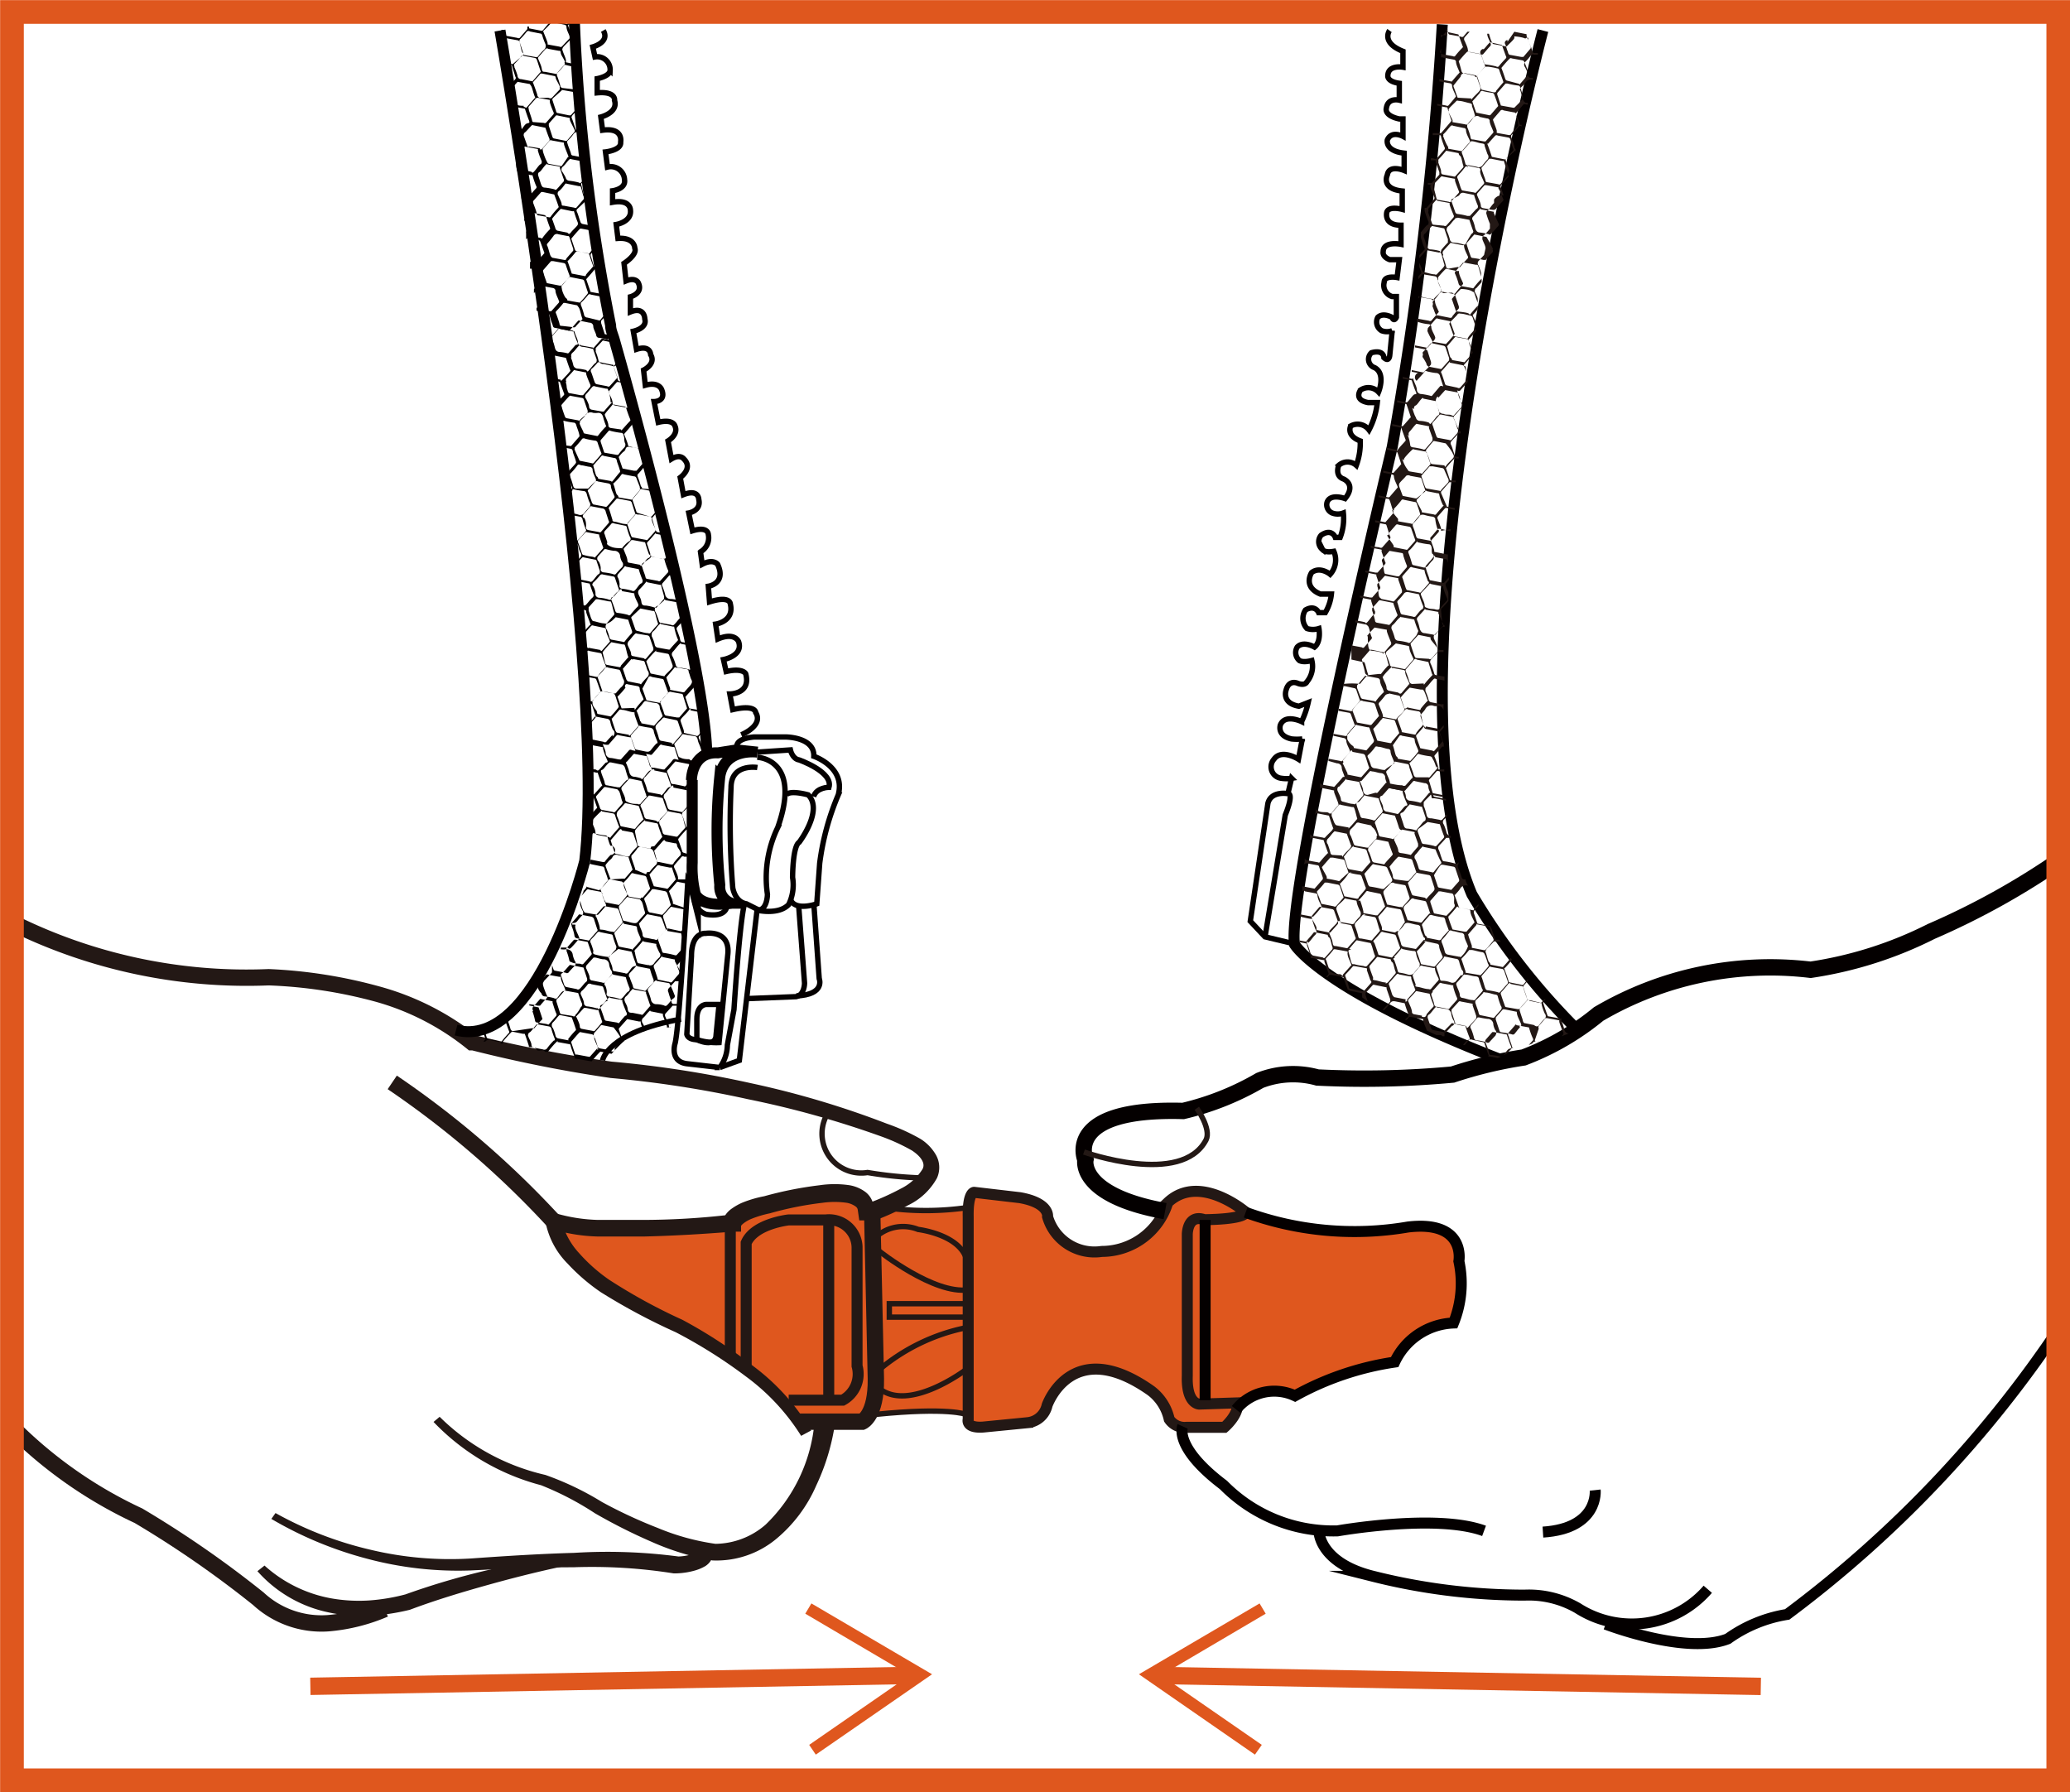 <svg viewBox="0 0 84.75 73.36" xmlns="http://www.w3.org/2000/svg"><defs><style>.cls-1{fill:#df571e;}.cls-2{fill:#231815;}.cls-10,.cls-3,.cls-4,.cls-5,.cls-6,.cls-7,.cls-8{fill:none;stroke-miterlimit:10;}.cls-3,.cls-4,.cls-5{stroke:#231815;}.cls-3,.cls-6{stroke-width:0.67px;}.cls-4,.cls-7{stroke-width:0.45px;}.cls-5,.cls-8{stroke-width:0.22px;}.cls-6,.cls-7,.cls-8{stroke:#040000;}.cls-9{fill:#050000;}.cls-10{stroke:#df571e;stroke-width:0.97px;}</style></defs><g data-name="图层 2" id="图层_2"><g data-name="图层 1" id="图层_1-2"><path d="M23,50.12s5.88.68,6.64-.11c0,0,4.51-2.52,6.05-.38l.87-.37s.39.6,3.06.1l.15-.49s.44-.33.69-.09l1.73.35s.65-.16.79.94c0,0,1.4,2.59,4.36.07l.49-.91a2.43,2.43,0,0,1,3,.4,16.4,16.4,0,0,0,6,.69s2.84-1,2.91,1.38c0,0,.39,1.94-.28,2.47,0,0-2.06.35-2.36,1.59A30.71,30.71,0,0,0,53,57.12a2.53,2.53,0,0,0-2.29.28l-.54.8-1.76.19L48,58.2l-.44-.88L46.3,56.4,44.88,56l-1,.22-.89.91-.56.92-.67.14-2,.14-.19-.51a16.79,16.79,0,0,0-4.08.12l-1,.37-1.64,0-.6-.59L30,55.53,27.16,54S23.11,52.44,23,50.12Z" class="cls-1"></path><path d="M.69,37.49A21.2,21.2,0,0,0,11,39.67h0a20.18,20.18,0,0,1,4.49.7,11.14,11.14,0,0,1,4.1,2.08l-.14-.07a56.8,56.8,0,0,0,5.59,1.08,44.23,44.23,0,0,1,5.69.88A37.09,37.09,0,0,1,36.31,46a8.2,8.2,0,0,1,1.37.62,1.87,1.87,0,0,1,.61.61,1.05,1.05,0,0,1,.07,1,2.66,2.66,0,0,1-1.18,1.11,10.24,10.24,0,0,1-1.35.62l0,0h-.65l-.06-.42a.2.2,0,0,0-.09-.15.87.87,0,0,0-.36-.15,3.53,3.53,0,0,0-1,0,13.64,13.64,0,0,0-2.15.43h0a4.52,4.52,0,0,0-.74.22c-.23.09-.45.26-.44.31l0,.22-.33,0c-1.22.1-2.43.17-3.65.2-.61,0-1.22,0-1.84,0a6.88,6.88,0,0,1-1.9-.3h0L23,50a3,3,0,0,0,.71,1.3,6.8,6.8,0,0,0,1.23,1.09,22.89,22.89,0,0,0,3,1.64,20.08,20.08,0,0,1,2.92,1.91,9,9,0,0,1,2.35,2.62l-.41.22a8.84,8.84,0,0,0-2.26-2.43,20.38,20.38,0,0,0-2.87-1.81,25.36,25.36,0,0,1-3.07-1.64,7.94,7.94,0,0,1-1.36-1.17A3.3,3.3,0,0,1,22.33,50l-.07-.48.53.16h0a6.8,6.8,0,0,0,1.69.26c.59,0,1.19,0,1.79,0q1.8,0,3.6-.21l-.29.25a1,1,0,0,1,.39-.51,2.32,2.32,0,0,1,.43-.24,4.76,4.76,0,0,1,.89-.26h0a15.2,15.2,0,0,1,2.27-.45,4.18,4.18,0,0,1,1.22,0,1.51,1.51,0,0,1,.67.29.88.88,0,0,1,.31.84l-.33-.42h.31l-.12,0a10.29,10.29,0,0,0,1.26-.57,2.2,2.2,0,0,0,.89-.8c.13-.24-.07-.52-.43-.76a8,8,0,0,0-1.24-.57A39.09,39.09,0,0,0,30.63,45,44.23,44.23,0,0,0,25,44.13,56.21,56.21,0,0,1,19.33,43h-.07L19.2,43A10.39,10.39,0,0,0,15.35,41,19.25,19.25,0,0,0,11,40.34h0A22,22,0,0,1,.38,38.09Z" class="cls-2"></path><path d="M32.7,58.2h2.6s.58-.25.56-1.75l-.15-6.82" class="cls-3"></path><path d="M32.29,57.32H34.5a1.22,1.22,0,0,0,.59-1.4l0-4.87a1.15,1.15,0,0,0-1.28-1.11H32.29s-1.4.15-1.74.94v5" class="cls-4"></path><line y2="57.22" x2="33.93" y1="49.94" x1="33.93" class="cls-4"></line><line y2="55.48" x2="29.9" y1="50.12" x1="29.9" class="cls-4"></line><path d="M16.06,44.31A37.87,37.87,0,0,1,22.67,50" class="cls-3"></path><path d="M34.19,58.25a9,9,0,0,1-.77,2.56A5.88,5.88,0,0,1,31.78,63a3.83,3.83,0,0,1-2.61.88,10.6,10.6,0,0,1-2.51-.77,22.5,22.5,0,0,1-2.3-1.16,12.25,12.25,0,0,0-2.21-1.15,9.37,9.37,0,0,1-4.4-2.59L18,58a9,9,0,0,0,4.33,2.38,12.1,12.1,0,0,1,2.32,1.11,19.62,19.62,0,0,0,2.28,1.06,9.65,9.65,0,0,0,2.36.65,3.17,3.17,0,0,0,2.06-.79,6.63,6.63,0,0,0,2-4.22Z" class="cls-2"></path><path d="M11.28,61.94a14.87,14.87,0,0,0,3.88,1.5,14,14,0,0,0,4.12.36c1.4-.1,2.81-.19,4.22-.23a22.19,22.19,0,0,1,4.29.15H27.7a2.16,2.16,0,0,0,.62-.09.77.77,0,0,0,.22-.09c.06,0,0,0,0,0h.67a.71.71,0,0,1-.33.57,1.83,1.83,0,0,1-.42.18,3.09,3.09,0,0,1-.79.12h-.09a21.27,21.27,0,0,0-4.11-.25c-1.4,0-2.8.06-4.2.13a14.39,14.39,0,0,1-4.24-.48,15.48,15.48,0,0,1-3.92-1.63Z" class="cls-2"></path><path d="M10.83,64.09a5.54,5.54,0,0,0,2.72,1.34,6.5,6.5,0,0,0,1.53.09,7.9,7.9,0,0,0,1.52-.25h0a30.81,30.81,0,0,1,6.94-1.61l0,.36c-1.15.23-2.29.51-3.41.82s-2.26.65-3.35,1.06h0a9.24,9.24,0,0,1-1.66.25A6.45,6.45,0,0,1,13.42,66a5.34,5.34,0,0,1-2.88-1.68Z" class="cls-2"></path><path d="M.34,58.27a18.08,18.08,0,0,0,5.33,3.78,42.65,42.65,0,0,1,4.91,3.4,3.81,3.81,0,0,0,2.86,1,7.43,7.43,0,0,0,2.31-.58" class="cls-3"></path><path d="M36.19,49.43a11.85,11.85,0,0,0,3.45,0" class="cls-5"></path><path d="M35.74,50.76a1.66,1.66,0,0,1,1.85-.43s1.78.21,2,1.3" class="cls-5"></path><path d="M36,51.22S38.24,53,39.64,52.8" class="cls-5"></path><rect height="0.55" width="3.13" y="53.37" x="36.41" class="cls-5"></rect><path d="M36,56.07a8,8,0,0,1,3.43-1.69h.12v1.69s-2.32,1.76-3.55.77" class="cls-5"></path><path d="M39.55,57.9s-.72-.3-3.69,0" class="cls-5"></path><path d="M39.88,48.81s-.26,0-.24,1v8.29s-.12.37.61.32l1.83-.18a.91.91,0,0,0,.79-.71s1-2.89,4.25-.6a2,2,0,0,1,.75,1.17.76.76,0,0,0,.7.33h1.56s.61-.52.53-1l-1.56.05s-.53,0-.49-1.16l0-5.79s0-.84.7-.6c0,0,1.66,0,1.69-.31,0,0-1.89-1.62-3.19-.39a2.83,2.83,0,0,1-2.7,2,2,2,0,0,1-2.22-1.42s.1-.56-1.13-.78Z" class="cls-4"></path><path d="M33.93,45.51A1.61,1.61,0,0,0,35.52,48a16.33,16.33,0,0,0,2.18.22" class="cls-5"></path><path d="M84.45,35.13a30.77,30.77,0,0,1-5.38,3,16.25,16.25,0,0,1-4.94,1.57,13.89,13.89,0,0,0-8.68,1.81,10.88,10.88,0,0,1-3.07,1.78,17.6,17.6,0,0,0-2.91.7,39.08,39.08,0,0,1-5.53.12,3.74,3.74,0,0,0-2.36.12,11.44,11.44,0,0,1-3.14,1.25c-4.94-.14-4,2-4,2s-.32,1.45,3.26,2.1" class="cls-6"></path><line y2="57.32" x2="49.34" y1="49.94" x1="49.34" class="cls-7"></line><path d="M51,49.63a13,13,0,0,0,6.65.6c2.39-.28,2.08,1.4,2.08,1.4a4.32,4.32,0,0,1-.22,2.53,2.77,2.77,0,0,0-2.41,1.6,12,12,0,0,0-4.08,1.38,2,2,0,0,0-2.41.56" class="cls-7"></path><path d="M48.42,58.39s-.38.85,1.67,2.4a6.31,6.31,0,0,0,4.67,1.88s4.05-.72,6,0" class="cls-7"></path><path d="M65.31,61s.17,1.57-2.14,1.72" class="cls-7"></path><path d="M54,62.69s0,1.29,2.22,1.84a25.47,25.47,0,0,0,6.2.77,4,4,0,0,1,2.17.53,4.11,4.11,0,0,0,5.33-.77" class="cls-7"></path><path d="M65.74,66.49s3.28,1.27,5,.6a5.73,5.73,0,0,1,2.43-1A47.6,47.6,0,0,0,84.38,54.26" class="cls-7"></path><path d="M20.47,1.25s4.45,25.75,3.47,34c0,0-1.94,7.77-5.27,6.92" class="cls-7"></path><path d="M63.17,1.25s-6.82,26.1-2.91,35.36a27.82,27.82,0,0,0,4.31,5.54" class="cls-7"></path><path d="M30.35,30.08s.92-.37.59-.91c0,0,0-.34-.94-.12l-.12-.64s.88,0,.65-.83c0,0-.11-.25-.8-.09L29.62,27s.82-.15.62-.73c0,0-.15-.41-.85-.11l-.09-.61s.78-.11.6-.83c0,0,0-.35-.85-.08L29,24s.75-.11.38-.9c0,0-.18-.24-.63,0l-.07-.51a.66.66,0,0,0,.32-.71s0-.35-.65-.15L28.2,21s.52-.09.41-.55c0,0,0-.45-.63-.2l-.13-.7s.54-.38.15-.76c0,0-.15-.22-.51,0l-.14-.74s.45-.26.28-.62c0,0-.07-.29-.68-.14l-.17-.85s.51,0,.31-.49c0,0-.11-.34-.67-.18l-.07-.62s.52-.25.29-.63c0,0,0-.41-.58-.22l-.13-.74s.58-.12.47-.5c0,0,0-.53-.59-.29v-.62s.54-.14.32-.58c0,0-.11-.23-.5-.07l-.08-.72s.55-.35.44-.62c0,0,0-.45-.69-.4l-.07-.57s.65-.11.58-.6c0,0,0-.44-.73-.31V7.81s.55-.07.49-.45a.56.56,0,0,0-.7-.52l-.08-.62s.66-.07.62-.4c0,0,.13-.61-.74-.49l-.07-.54s.72-.18.56-.68c0,0,.07-.38-.71-.31V3.22s.51-.09.53-.34a.53.53,0,0,0-.62-.55l-.09-.41s.71-.19.43-.67" class="cls-8"></path><path d="M23.51.72A79.73,79.73,0,0,0,25,13.32c0,.18.08.36.14.55.54,1.9,3.78,13.45,3.8,17.09" class="cls-7"></path><path d="M24.67,43.41s.17-1.14,3.21-1.69" class="cls-8"></path><path d="M28.31,31.93s0-1.16,1.08-1.11l.75-.12.87.09s-1.35-.19-1.54,1a21.91,21.91,0,0,0,0,4.44.71.71,0,0,0,.46.74s-1.11.24-1.46-.36a4.53,4.53,0,0,1-.13-1.3V31.93" class="cls-7"></path><path d="M31,31s1.85.05.84,2.88a4.73,4.73,0,0,0-.42,2.73s0,.67-.42.65c0,0,.87.21,1.29-.23a1.84,1.84,0,0,0,.16-1.11s0-1.28.27-1.44c0,0,1-1.31.37-1.94,0,0-.74-.21-.9,0" class="cls-8"></path><path d="M30.17,30.55s-.06-.31.7-.38h1.3s1.18,0,1.15.79c0,0,1.31.44,1,1.58a10.51,10.51,0,0,0-.76,2.8L33.44,37s-.86.31-1.07-.16" class="cls-8"></path><path d="M31,30.79l1.36-.09s.08.37.36.41c0,0,1.4.49,1.22,1.12,0,0-.51,0-.63.38" class="cls-8"></path><path d="M28.16,36.08s-.34,5.9-.52,6.63c0,0-.25.77.52.84l1.31.15a1.59,1.59,0,0,0,.31-.92l.27-1.45s.21-3.3.41-4.24h-.7s0,.48-.85.34a.73.73,0,0,1-.47-.85Z" class="cls-8"></path><path d="M28.91,41.12s-.38,0-.38.6v.84s.79.39.79-.22l.12-1.22Z" class="cls-8"></path><path d="M28.53,42.56c-.38,0-.41-.22-.41-.22l.19-3.2c0-1,.58-.93.58-.93s1-.16.91.84l-.36,3.63A2.64,2.64,0,0,1,28.53,42.56Z" class="cls-8"></path><path d="M29.47,43.7l.8-.29L31,37.22,30.56,37c-.48-.08-.56-.66-.56-.66a32.67,32.67,0,0,1-.07-4.1c0-1,1.08-.82,1.08-.82" class="cls-8"></path><path d="M32.7,37.09l.24,3.16s0,.48-.34.55l-2,.08" class="cls-8"></path><path d="M33.32,37l.22,3.06s.27.66-.94.71" class="cls-8"></path><path d="M59.05,1A148.49,148.49,0,0,1,57,18.3s-4.34,18.14-4,20.36c0,0,1.1,1.88,8.53,4.75" class="cls-7"></path><path d="M53.08,38.66l-1.29-.31-.6-.64.72-4.82c.13-.53.82-.4.82-.4l.15-.63a1.34,1.34,0,0,1-.42,0,.47.47,0,0,1-.3-.78c.31-.44,1,0,1,0l.16-.83a2,2,0,0,1-.44,0c-.61-.13-.46-.57-.46-.57.19-.47.87-.14.87-.14a3.62,3.62,0,0,0,.27-.78l-.38.15c-.71-.12-.53-.64-.53-.64.12-.49.5-.29.5-.29.3.1.36-.07.36-.07a1,1,0,0,0,.2-.87c-.37.1-.51,0-.51,0a.43.43,0,0,1-.09-.55c.25-.27.71,0,.71,0,.28-.23.18-.76.18-.76a.8.8,0,0,1-.49,0,.61.61,0,0,1-.06-.76c.4-.23.54.11.54.11h.27a1.87,1.87,0,0,0,.25-.76h-.45c-.74-.3-.36-.88-.36-.88.35-.27.76.07.76.07a.88.88,0,0,0,.15-.94c-.39.07-.46-.07-.46-.07a.41.41,0,0,1-.06-.59c.44-.3.58.09.58.09h.2A2.15,2.15,0,0,0,55,21a.64.64,0,0,1-.46,0,.37.37,0,0,1-.21-.43c.13-.39.74-.16.74-.16.47-.58-.06-.8-.06-.8-.38-.13-.2-.56-.2-.56a.54.54,0,0,1,.72,0,2.61,2.61,0,0,0,.16-1c-.59-.22-.39-.61-.39-.61a.58.58,0,0,1,.75.16,3.12,3.12,0,0,0,.34-1.12h-.38c-.6-.11-.31-.51-.31-.51a.57.57,0,0,1,.74.08s.31-.75-.16-1a.36.36,0,0,1-.13-.61c.51-.14.51.2.51.2.22.21.24-.1.24-.1l.1-1a.63.63,0,0,1-.43,0,.41.41,0,0,1-.16-.55c.22-.21.58,0,.58,0,.09.21.18,0,.18,0l0-.85H57a.48.48,0,0,1-.33-.58c0-.3.53-.2.53-.2l.09-.73h-.39c-.32-.12-.27-.32-.27-.32,0-.46.73-.31.73-.31V9.22c-.73,0-.58-.54-.58-.54.09-.26.63-.11.63-.11l0-.75c-.89-.09-.61-.66-.61-.66.07-.44.69-.18.69-.18V6.27c-.8-.09-.69-.54-.69-.54.17-.4.64-.15.64-.15l0-.71-.15,0c-.64-.14-.53-.44-.53-.44.06-.45.53-.33.53-.33V3.41c-.5-.07-.47-.3-.47-.3,0-.47.62-.36.62-.36V2.1c-.91-.36-.55-.85-.55-.85" class="cls-8"></path><path d="M52.73,32.49s.27-.06-.11.88l-.83,5" class="cls-8"></path><path d="M49,45.37s.6.84.38,1.29c-1,1.93-5,.5-5,.5" class="cls-5"></path><polygon points="33.4 71.83 33.13 71.43 37.25 68.58 32.97 66.06 33.22 65.64 38.16 68.54 33.4 71.83" class="cls-1"></polygon><rect transform="translate(-43.34 95.06) rotate(-91.04)" height="24.61" width="0.71" y="56.51" x="24.65" class="cls-1"></rect><polygon points="51.38 71.83 46.63 68.54 51.57 65.64 51.82 66.06 47.54 68.58 51.66 71.43 51.38 71.83" class="cls-1"></polygon><rect transform="translate(-10.1 127.33) rotate(-88.96)" height="24.61" width="0.71" y="56.51" x="59.42" class="cls-1"></rect><path d="M58,15.59c.11-.13.23-.25.34-.39a.06.06,0,0,1,.08,0,2.41,2.41,0,0,0,.37.07.16.16,0,0,1,.17.15l.12.37s0,.1.09.11l.51.09a.09.09,0,0,0,.1,0l.31-.35a2,2,0,0,1,0-.24h0c0-.14-.09-.26-.14-.39a.08.08,0,0,1,0-.09,3.47,3.47,0,0,0,.25-.29l.06-.3c0-.13-.09-.25-.13-.38a0,0,0,0,1,0-.05c.09-.09.18-.2.27-.3s0-.09,0-.14h0l-.11.13a1.92,1.92,0,0,0-.18.22s0,.07-.07.05l-.52-.1a0,0,0,0,1,0,0c-.06-.16-.11-.32-.17-.47s0,0,0-.05.21-.23.31-.35a.1.1,0,0,1,.13-.05c.13,0,.27.05.41.08a.11.11,0,0,1,.09.07l.15.45,0-.14c0-.12-.08-.24-.13-.36s0,0,0-.06a2.05,2.05,0,0,0,.2-.23.1.1,0,0,1,0,0,.59.59,0,0,1,0-.14c-.1.1-.2.22-.3.34s0,.06-.06,0-.33-.08-.49-.1a.08.08,0,0,1-.07-.07l-.15-.44s0,0,0,0a4.89,4.89,0,0,1,.37-.41s0,0,0,0,.3,0,.45.09.06,0,.07,0,.11.32.17.47l0-.14c0-.09-.07-.19-.11-.29s0-.05,0-.08,0-.06.06-.09l.21-.24,0-.14h0a3,3,0,0,0-.33.38.06.06,0,0,1-.07,0l-.44-.08a.12.12,0,0,1-.1-.09,2.7,2.7,0,0,0-.14-.4.09.09,0,0,1,0-.1l.32-.37s0,0,.05,0l.48.09s0,0,.05,0,.11.32.16.48h0s0-.09,0-.14a2.44,2.44,0,0,0-.11-.32.14.14,0,0,1,0-.17l.23-.25.06-.27h0c0-.12-.09-.25-.13-.38a.13.13,0,0,0,0-.05s0-.08.07-.11a2,2,0,0,0,.24-.27c0-.06,0-.13,0-.2a3.12,3.12,0,0,1-.15-.43s0-.09.06-.12.16-.21.26-.3h0l0-.14A.38.38,0,0,1,61.56,8l-.1-.3a.11.11,0,0,1,0-.13c.11-.1.2-.22.3-.33l0,0,0-.1A.22.22,0,0,1,61.79,7c0-.14-.09-.27-.13-.41a.07.07,0,0,1,0-.09L62,6.2s0-.06.05,0h0l0-.09A.17.17,0,0,1,62,6a3,3,0,0,0-.13-.39s0,0,0-.07a2.67,2.67,0,0,0,.31-.36.08.08,0,0,1,.12,0l0-.07-.07,0s0,0,0,0-.11-.32-.17-.47,0,0,0,0l.31-.36a.12.12,0,0,1,.12,0h.06l0-.07-.09,0s0,0-.06-.05-.1-.31-.16-.47,0,0,0-.05.14-.15.2-.23a.26.26,0,0,1,.32-.14l0-.08h-.1a.13.13,0,0,1-.1-.1c0-.11-.07-.23-.12-.34a.16.16,0,0,1,0-.21c.1-.09.17-.2.27-.3a.1.1,0,0,1,.1,0l.15,0a.19.19,0,0,0,0-.07l-.15,0a.12.12,0,0,1-.09-.08c0-.13-.09-.27-.14-.4a.14.14,0,0,1,0-.14l0,0h-.1s0,.05-.1,0a1.93,1.93,0,0,0-.36-.06H62s0,0,0,.06-.2.23-.3.34a.08.08,0,0,1-.09,0l-.43-.08c-.08,0-.09-.07-.12-.13s-.07-.2-.1-.3h-.07c0,.13.09.26.13.38a.11.11,0,0,1,0,.12c-.11.11-.2.23-.3.34a.09.09,0,0,1-.1,0l-.42-.08a.13.13,0,0,1-.1-.06c0-.14-.08-.27-.13-.4a.13.13,0,0,1,0-.16l.2-.22h-.09l-.17.2a.09.09,0,0,1-.1,0l-.43-.08c-.09,0-.09-.09-.11-.14s0-.05,0-.07h-.08l.06.16a.45.45,0,0,1,0,.08s0,0,0,0L59,1.43v.11a2.41,2.41,0,0,1,.21-.24s0,0,0,0l.5.11s0,0,0,0,.11.31.17.47,0,0,0,.07a3.52,3.52,0,0,0-.31.35.07.07,0,0,1-.08,0l-.43-.08s-.08,0-.1-.1A.69.69,0,0,1,59,2c0,.06,0,.12,0,.19h0s0,0,0,0,0,0,0,0v.13L59,2.36a.08.08,0,0,1,.09,0l.43.08a.11.11,0,0,1,.09.07c0,.15.1.31.15.46s0,0,0,0-.22.24-.32.37,0,0,0,0l-.51-.1h0v.09h0l.44.08a.1.1,0,0,1,.08.07c0,.16.11.31.16.47s0,0,0,0-.2.25-.31.37a.08.08,0,0,1-.09,0l-.37-.07v.07l.35.07c.06,0,.07,0,.09.09s.08.28.13.41a.06.06,0,0,1,0,.08L59,5.45s0,0-.06,0l-.28,0s0,0,0,.08l.28,0c.06,0,.06.08.07.12s.08.25.13.37a.09.09,0,0,1,0,.1l-.31.36c-.06.06-.12,0-.17,0l-.08,0s0,0,0,.08l.2,0s0,0,0,.07l.15.42s0,.07,0,.1l-.31.34s-.06,0-.09,0l-.07,0v.07l.1,0a.05.05,0,0,1,0,.06c0,.14.11.29.16.44a.1.1,0,0,1,0,.09l-.32.36s0,0-.07,0v.08h0s0,0,0,.05a3.29,3.29,0,0,0,.16.44c0,.07,0,.11-.06.14s-.17.2-.26.29l0,.22c.05.13.08.27.14.4s0,.06,0,.1l-.2.22v.12l.28-.32s0,0,.06,0l.47.09s0,0,.05,0,.11.32.16.48,0,0,0,.06-.21.23-.3.35a.08.08,0,0,1-.09,0c-.14,0-.28-.06-.43-.09a.12.12,0,0,1-.1-.09c0-.1-.07-.21-.11-.31a1.11,1.11,0,0,1,0,.17l.08.21a.06.06,0,0,1,0,.07l-.11.12v.12a1.46,1.46,0,0,0,.16-.19.09.09,0,0,1,.1,0l.42.07a.13.13,0,0,1,.1.09c0,.15.1.3.15.44s0,0,0,.06-.21.23-.31.35,0,.06-.07,0l-.48-.09a.09.09,0,0,1-.07-.06l0-.15c0,.05,0,.1,0,.16l0,0s0,0,0,0l0,0a.41.41,0,0,1,0,.11l.05-.06a.11.11,0,0,1,.12,0,3.1,3.1,0,0,0,.42.08.13.13,0,0,1,.09.07c0,.15.1.31.16.46s0,0,0,0l-.31.36a.1.1,0,0,1-.1,0l-.49-.09s0,0,0,0h0c0,.05,0,.1,0,.15a.08.08,0,0,1,.08,0,1.8,1.8,0,0,0,.39.08.12.12,0,0,1,.12.1c0,.13.09.26.14.38s0,.1,0,.15l-.29.33a.06.06,0,0,1-.05,0l-.47-.09v.08l.41.08a.12.12,0,0,1,.11.08l.14.44s0,.06,0,.09-.2.22-.3.33a.07.07,0,0,1-.06,0l-.43-.09v.07l.43.08A.07.07,0,0,0,58,15.59Zm2.08-.15a.07.07,0,0,1,0,.09l-.3.34a.09.09,0,0,1-.11,0l-.42-.09s-.07,0-.09-.07-.09-.29-.14-.43a.06.06,0,0,1,0-.09c.11-.11.2-.23.3-.34s0,0,.06,0l.5.1S60,15,60,15,60.06,15.3,60.11,15.44Zm-.46-1.64.44.08a.1.1,0,0,1,.08.08c0,.14.09.28.14.43a.06.06,0,0,1,0,.07c-.1.13-.21.25-.32.37l0,0-.51-.09s0-.06-.05-.09-.09-.29-.14-.43,0,0,0-.06l.31-.36A.1.1,0,0,1,59.65,13.8Zm1.48-3.6a.11.11,0,0,1,0,.14,3.85,3.85,0,0,0-.27.3s0,0-.1,0a3.39,3.39,0,0,0-.44-.08c-.07,0-.08-.08-.1-.13s-.09-.26-.13-.39,0-.07,0-.1l.3-.34s0,0,0,0l.5.1s0,0,0,0S61.07,10.06,61.13,10.2Zm-.42-6.48a3,3,0,0,0,.41.08.1.1,0,0,1,.09.08c.06.15.11.3.16.46a0,0,0,0,1,0,0l-.32.37a.1.1,0,0,1-.08,0l-.5-.1s0,0,0,0-.11-.3-.16-.46,0,0,0,0,.21-.23.31-.35A.1.1,0,0,1,60.71,3.72Zm-.23-.59s0,0,0,0l.34-.4s.09,0,.13,0a2.53,2.53,0,0,1,.38.07.08.08,0,0,1,.08.06c.05.16.11.31.16.46s0,0,0,.06l-.28.33s0,.08-.1.07l-.46-.1a.08.08,0,0,1-.07-.06C60.58,3.43,60.53,3.28,60.48,3.13Zm.1,1.65.33.07a.11.11,0,0,1,.11.08c0,.14.09.29.14.43a.07.07,0,0,1,0,.08l-.31.35s0,0-.06,0l-.44-.08c-.08,0-.1,0-.12-.12a2.23,2.23,0,0,0-.13-.39s0-.06,0-.09a1.61,1.61,0,0,0,.24-.28A.2.2,0,0,1,60.58,4.78Zm-.32,1c.14,0,.28.07.43.09s.11.05.13.12l.11.32a.17.17,0,0,1,0,.22c-.07.07-.13.15-.19.22a.19.19,0,0,1-.24.08l-.35-.07A.1.1,0,0,1,60,6.72a3.53,3.53,0,0,0-.15-.46c0-.06,0-.08.05-.1l.28-.32A.05.05,0,0,1,60.26,5.8Zm-.16,1,.43.09A.09.09,0,0,1,60.6,7c0,.15.1.3.15.44a.07.07,0,0,1,0,.09c-.11.12-.21.24-.32.35a.05.05,0,0,1-.07,0l-.47-.08c-.05,0-.06-.06-.08-.1s-.08-.26-.13-.39a.1.1,0,0,1,0-.11c.1-.11.2-.22.29-.34S60.06,6.85,60.1,6.85ZM60,7.91l.35.07s0,0,0,0a4,4,0,0,0,.16.45v0c0,.07,0,.09-.07.13l-.26.28s0,0-.1,0a2.83,2.83,0,0,0-.4-.08.11.11,0,0,1-.1-.08l-.15-.43a.08.08,0,0,1,0-.09A3.22,3.22,0,0,0,59.74,8C59.81,7.87,59.89,7.88,60,7.91Zm-.32,1,.48.09a0,0,0,0,1,0,0c.05.16.1.31.16.47,0,0,0,0,0,0s0,.07-.07.1A3.73,3.73,0,0,0,60,10a.11.11,0,0,1-.11,0,1.59,1.59,0,0,0-.38-.07.16.16,0,0,1-.15-.13,2,2,0,0,0-.12-.34.17.17,0,0,1,.06-.2c.1-.08.16-.2.26-.28A.08.08,0,0,1,59.67,8.93Zm1.67.23a.08.08,0,0,1,0,.1c-.1.12-.21.24-.32.35a.06.06,0,0,1-.08,0,2.05,2.05,0,0,0-.34-.07c-.14,0-.19-.09-.22-.21a1.4,1.4,0,0,0-.09-.29.11.11,0,0,1,0-.14c.1-.1.19-.21.28-.31s0,0,.06,0l.52.1s0,0,0,.05Zm.2-1s0,0,0,.07a3.92,3.92,0,0,0-.28.31c-.07.1-.15.07-.23.06l-.32-.06a.11.11,0,0,1-.09-.07c0-.15-.09-.29-.14-.43a.09.09,0,0,1,0-.11l.29-.33s0,0,.07,0l.5.09a.1.1,0,0,1,0,.05C61.44,7.84,61.48,8,61.54,8.14Zm.21-1v0a.23.23,0,0,1-.08.11l-.25.29a.08.08,0,0,1-.09,0l-.45-.08c-.07,0-.07-.07-.08-.11s-.1-.26-.14-.4,0-.06,0-.1l.3-.35s.06,0,.09,0l.45.09a.08.08,0,0,1,.06,0C61.64,6.8,61.69,7,61.75,7.11Zm.19-1.06a.07.07,0,0,1,0,.09l-.31.35a.09.09,0,0,1-.06,0l-.5-.1s0,0,0,0-.1-.31-.16-.46,0-.06,0-.07.2-.23.3-.34a.09.09,0,0,1,.1,0l.43.08a.11.11,0,0,1,.09.08C61.85,5.76,61.89,5.91,61.94,6.05Zm.21-1s0,0,0,.05-.2.22-.28.34a.09.09,0,0,1-.1.06l-.5-.09s0-.06,0-.09-.09-.26-.14-.4,0,0,0-.08l.3-.35a.1.1,0,0,1,.12,0l.42.08c.09,0,.1.09.11.15S62.12,4.89,62.15,5ZM62.35,4s0,0,0,.06L62,4.41s0,0-.05,0l-.5-.09s0,0,0,0l-.15-.45s0,0,0-.06l.34-.39s0,0,.08,0a3.1,3.1,0,0,0,.42.08c.1,0,.11.1.13.16S62.33,3.84,62.35,4Zm.21-1s0,0,0,.06l-.32.37s0,.05-.05,0L61.7,3.3a.1.1,0,0,1-.07-.07c-.05-.15-.1-.3-.16-.45s0,0,0,0,.22-.27.35-.39a.06.06,0,0,1,.07,0l.44.08a.1.1,0,0,1,.08.07Q62.49,2.72,62.56,2.93Zm-.84-1.29L62,1.3s0,0,0,0l.5.1s0,0,0,.05.1.29.16.43a.11.11,0,0,1,0,.11l-.29.34s0,0-.09,0l-.43-.08c-.11,0-.1-.11-.13-.17s-.06-.21-.11-.31A.12.12,0,0,1,61.72,1.64Zm-1,.33c.11-.1.18-.22.29-.31s0,0,0,0l.48.11s0,0,0,0,.11.31.17.47a.06.06,0,0,1,0,.07c-.1.11-.21.22-.3.34a.08.08,0,0,1-.1,0,3,3,0,0,0-.43-.08.11.11,0,0,1-.09-.1,2.48,2.48,0,0,0-.13-.35A.15.15,0,0,1,60.74,2Zm-1,.47s0,0,0,0,.22-.27.35-.39a.06.06,0,0,1,.07,0l.43.08a.11.11,0,0,1,.09.08l.15.44v0s0,0,0,0-.23.25-.33.38-.07,0-.11,0L59.93,3a.11.11,0,0,1-.09-.08C59.79,2.73,59.75,2.58,59.7,2.44Zm-.21,1.05s0,0,0-.06l.29-.36A.16.16,0,0,1,60,3l.39.08s.06,0,.07.06l.15.44s0,0,0,.07-.22.25-.33.38,0,0-.06,0L59.68,4s0,0,0,0C59.6,3.79,59.55,3.64,59.49,3.49Zm-.2,1s0,0,0-.07.22-.24.32-.36a.1.1,0,0,1,.09,0c.14,0,.29.06.44.09s.09.09.11.14.09.25.12.38,0,0,0,0-.22.22-.31.35a.09.09,0,0,1-.09,0L59.47,5s0-.06,0-.08S59.33,4.67,59.29,4.53Zm-.21,1a.06.06,0,0,1,0-.07c.11-.1.2-.23.3-.34a.09.09,0,0,1,.1,0l.43.09a.09.09,0,0,1,.09.07c0,.15.09.29.15.43a.09.09,0,0,1,0,.09c-.11.11-.21.23-.31.35l-.06,0-.5-.09a.05.05,0,0,1,0-.06C59.19,5.87,59.14,5.71,59.08,5.56Zm-.2,1.07a.14.14,0,0,1,0-.11c.11-.11.21-.23.31-.35a.06.06,0,0,1,0,0l.51.1s0,.07.06.11.08.25.12.37,0,.08,0,.11l-.32.36a.08.08,0,0,1-.08,0l-.44-.08C59,7.12,59,7.06,59,7S58.92,6.76,58.88,6.63Zm-.2,1a.08.08,0,0,1,0-.09L59,7.23a.09.09,0,0,1,.08,0l.49.09s0,0,0,.06.1.29.15.43a.07.07,0,0,1,0,.09l-.32.36a.06.06,0,0,1-.08,0l-.44-.08a.08.08,0,0,1-.07-.07C58.78,8,58.74,7.8,58.68,7.65Zm-.21,1a.1.1,0,0,1,0-.1c.1-.1.19-.21.28-.31s.05,0,.08,0l.5.09s0,0,0,.05.1.29.16.44a.09.09,0,0,1,0,.1l-.3.34a.08.08,0,0,1-.09,0L58.7,9.2a.07.07,0,0,1-.07-.06C58.58,9,58.52,8.84,58.47,8.68Zm.47,1.65a1.78,1.78,0,0,0-.39-.07c-.1,0-.13-.08-.16-.15l-.12-.37c0-.07,0-.1.06-.13a4.12,4.12,0,0,1,.28-.31s0,0,0,0l.5.1s0,0,0,0l.15.44c0,.07,0,.1,0,.14a3.85,3.85,0,0,0-.27.3S59,10.34,58.94,10.33Zm.13.15a.14.14,0,0,1,0-.16l.3-.33,0,0,.5.1a.08.08,0,0,1,.05,0c0,.15.09.3.15.44a.09.09,0,0,1,0,.1c-.11.11-.21.23-.31.35a.08.08,0,0,1-.09,0L59.3,11a.11.11,0,0,1-.09-.07A2.7,2.7,0,0,0,59.07,10.48Zm-.21,1s0-.05,0-.08A3.9,3.9,0,0,1,59.2,11s0,0,0,0l.47.1a.05.05,0,0,1,.06,0c0,.16.1.32.16.47a.06.06,0,0,1,0,.07c-.1.11-.2.22-.29.34s-.1,0-.16,0L59.12,12a.13.13,0,0,1-.12-.1C59,11.76,58.91,11.62,58.86,11.49Zm-.21,1a.1.1,0,0,1,0-.1,2.34,2.34,0,0,0,.25-.3.17.17,0,0,1,.21-.07l.36.07a.11.11,0,0,1,.09.07l.15.45s0,.05,0,.07l-.27.33s0,.07-.1.06l-.49-.1s0,0-.05,0S58.71,12.68,58.65,12.54Zm-.21,1s0,0,0,0,.22-.25.33-.38a.08.08,0,0,1,.09,0l.44.09a.07.07,0,0,1,.07.06l.17.47s0,0,0,0-.2.25-.31.36,0,.06-.07.05l-.52-.09s0,0,0,0S58.5,13.71,58.44,13.55Zm-.2,1.06a.06.06,0,0,1,0-.08,3.38,3.38,0,0,0,.31-.35.1.1,0,0,1,.1,0l.42.09a.12.12,0,0,1,.1.09l.14.42s0,.06,0,.09l-.31.35a.07.07,0,0,1-.06,0l-.41-.08a.15.15,0,0,1-.15-.14A2.43,2.43,0,0,0,58.24,14.61Z" class="cls-2"></path><path d="M54.74,31.25a.19.19,0,0,1,.19.14c0,.13.07.25.11.38s0,.09.09.1l.51.1s.08,0,.1,0l.34-.39a.06.06,0,0,1,.08,0c.12,0,.25.06.38.07a.18.18,0,0,1,.17.14c0,.13.07.25.11.37s0,.1.09.11l.51.1s.08,0,.1,0l.34-.39a.08.08,0,0,1,.08,0l.38.08a.15.15,0,0,1,.16.14c0,.13.09.24.12.37s0,.11.13.11a3.56,3.56,0,0,1,.47.1l0,0v-.07l0,0-.5-.1s0,0,0,0L58.52,32a.07.07,0,0,1,0-.09c.1-.11.2-.21.29-.33a.11.11,0,0,1,.12,0l.2,0V31.5l-.24,0s0-.06,0-.08-.09-.29-.15-.43a.06.06,0,0,1,0-.07l.3-.35a.08.08,0,0,1,.07,0v-.12l0,0-.17-.48s0,0,0,0a1.54,1.54,0,0,0,.17-.19v-.09a1.54,1.54,0,0,0-.17.19s0,.06-.07.06l-.5-.1a.09.09,0,0,1-.06-.06l-.15-.45s0-.05,0-.06.14-.15.19-.23a.27.27,0,0,1,.36-.14.41.41,0,0,0,.16,0,.23.23,0,0,1,.23.17v-.25a.17.17,0,0,1-.14,0l-.36-.07a.13.13,0,0,1-.11-.1,2.6,2.6,0,0,0-.13-.36s0-.05,0-.08a.11.11,0,0,1,.06-.09c.1-.11.18-.23.29-.33a.06.06,0,0,1,.07,0l.36.07V27.7l-.33-.06s-.08,0-.09-.07a3,3,0,0,0-.14-.39.15.15,0,0,1,0-.17l.29-.32,0,0,.23,0v-.08l-.13,0a.15.15,0,0,1-.14-.12c0-.13-.09-.25-.13-.38a.11.11,0,0,0,0-.05.14.14,0,0,1,.07-.11,3.33,3.33,0,0,0,.25-.28.11.11,0,0,1,.12,0h0v-.08h0c-.05,0-.07,0-.09-.06L59,25c0-.05,0-.09.06-.13a3.08,3.08,0,0,0,.24-.27c0-.09,0-.19,0-.29h0c0-.11-.07-.2-.1-.31a.12.12,0,0,1,0-.12.81.81,0,0,0,.12-.14v-.11l-.19.22a.08.08,0,0,1-.09,0l-.45-.09c-.07,0-.07-.06-.08-.1s-.1-.26-.13-.4a.08.08,0,0,1,0-.1c.1-.12.21-.23.3-.35s.06,0,.09,0l.46.09a.05.05,0,0,1,0,0,.78.78,0,0,1,.05.14c0-.12,0-.23,0-.35l0,0a.07.07,0,0,1-.06,0l-.5-.1s0,0,0-.05-.1-.31-.16-.47a0,0,0,0,1,0-.06c.11-.11.2-.23.3-.35a.14.14,0,0,1,.11,0c.14,0,.28.07.42.09h0v-.09L59,21.73s0-.06,0-.09-.09-.27-.14-.4,0,0,0-.09l.3-.34a.11.11,0,0,1,.12,0,2.8,2.8,0,0,0,.28.06h0v-.07l-.32-.06s0,0,0,0L59,20.18s0,0,0-.05l.34-.39s0,0,.08,0l.18,0v-.07l-.18,0a.07.07,0,0,1-.07-.06l-.15-.45s0,0,0,0,.22-.27.35-.39a.06.06,0,0,1,.07,0h.1a.17.17,0,0,0,0-.07h-.07c-.1,0-.1-.11-.13-.18s-.06-.21-.11-.31a.12.12,0,0,1,0-.13c.1-.12.21-.23.31-.34s0,0,0,0l.08,0v-.08a.22.22,0,0,1-.14-.14,2,2,0,0,0-.11-.32.15.15,0,0,1,0-.19c.11-.09.17-.21.27-.29s0-.06.06,0h0V16.5a.17.17,0,0,1-.1-.13c0-.13-.08-.25-.12-.38s0-.07-.08-.08a4.76,4.76,0,0,1-.52-.1.1.1,0,0,0-.1,0l-.33.39a.06.06,0,0,1-.07,0,2.66,2.66,0,0,0-.37-.07.18.18,0,0,1-.18-.16c0-.13-.09-.27-.13-.4s0-.06-.08-.06l-.37-.08,0,.07.37.07s0,0,0,0,.09.3.16.45,0,.1-.06.13-.18.21-.28.31a.08.08,0,0,1-.08,0l-.34-.07s0,0,0,.08l.38.07a0,0,0,0,1,0,0c.06.16.11.32.16.47s0,.06,0,.09l-.29.33a.08.08,0,0,1-.1,0l-.35-.07v.08l.37.07s0,0,0,0,.11.32.17.47a.06.06,0,0,1,0,.07c-.1.12-.22.23-.31.36s0,0-.08,0l-.37-.08,0,.08.35.07a.1.1,0,0,1,.09.06l.15.46s0,0,0,0-.21.24-.32.36,0,.06,0,0l-.42-.09v.08l.36.07a.1.1,0,0,1,.08.06c0,.16.11.32.16.47s0,0,0,0l-.31.36a.09.09,0,0,1-.08.05l-.4-.08s0,.05,0,.07a2.53,2.53,0,0,0,.38.07c.06,0,.07.05.09.1s.08.27.13.41a.06.06,0,0,1,0,.08l-.32.37s0,0,0,0l-.42-.08s0,.05,0,.08l.41.08c.06,0,.06.07.08.12s.07.25.12.37a.08.08,0,0,1,0,.1l-.31.35c-.06.06-.12,0-.17,0a1.55,1.55,0,0,1-.31-.06l0,.08.44.08a.07.07,0,0,1,0,.07l.15.43a.07.07,0,0,1,0,.09l-.31.35s-.05,0-.09,0l-.41-.08v.07l.45.09s0,0,0,.05l.15.44a.09.09,0,0,1,0,.09l-.32.36s0,0-.08,0l-.42-.08s0,0,0,.08l.46.09s0,0,0,.05a3.29,3.29,0,0,0,.16.44c0,.07,0,.1-.06.13s-.17.21-.26.3-.06,0-.11,0a2.79,2.79,0,0,0-.38-.07h0l0,.08.45.09s0,0,.06.05.09.3.15.44a.08.08,0,0,1,0,.1l-.3.34a.06.06,0,0,1-.09,0l-.43-.08h0V27l.46.1s0,0,.05,0,.1.31.16.47,0,0,0,.06a3.47,3.47,0,0,0-.31.36s0,0-.09,0A3,3,0,0,0,55,28l0,0a.29.29,0,0,0,0,.09h.07l.37.08a.11.11,0,0,1,.09.07c.05.15.1.3.16.46s0,0,0,0a2.58,2.58,0,0,0-.31.36s0,.06-.08.05l-.5-.1v.09h0l.44.08a.1.1,0,0,1,.07.07l.17.47s0,0,0,0-.21.23-.31.36a.09.09,0,0,1-.09.05l-.49-.09,0,.08h0l.41.09a.13.13,0,0,1,.12.1c0,.13.09.27.14.4a.09.09,0,0,1,0,.09l-.3.35a.08.08,0,0,1-.09,0l-.48-.09h0l0,.09s0,0,0,0Zm2,.27a0,0,0,0,1-.06,0c-.13,0-.27-.06-.41-.07a.17.17,0,0,1-.15-.15A2.84,2.84,0,0,0,56,31a.08.08,0,0,1,0-.08,2,2,0,0,0,.31-.35.1.1,0,0,1,.1,0c.14,0,.28.07.42.09a.1.1,0,0,1,.1.08c0,.14.09.29.14.43s0,.06,0,.08S56.81,31.41,56.7,31.52Zm.68-6.25.48.09s0,0,0,0a3.75,3.75,0,0,0,.17.47v0S58,26,58,26s-.17.21-.26.3a.09.09,0,0,1-.11,0,2.32,2.32,0,0,0-.38-.07.16.16,0,0,1-.15-.13,2.3,2.3,0,0,0-.12-.34.15.15,0,0,1,.06-.19c.1-.09.16-.2.26-.28S57.34,25.26,57.38,25.27Zm-.2-.58a.09.09,0,0,1,0-.09,3.08,3.08,0,0,0,.24-.27c.07-.11.15-.1.25-.08l.35.07s.05,0,.05.05a4,4,0,0,0,.16.45h0c0,.07,0,.1-.06.13s-.18.19-.26.29a.11.11,0,0,1-.11,0l-.4-.08s-.08,0-.1-.07Zm-.07,1.65,0,0,.5.1a.06.06,0,0,1,.05.05c0,.15.09.3.15.44a.06.06,0,0,1,0,.09l-.31.36a.09.09,0,0,1-.09,0L57,27.29s-.08,0-.09-.07a3,3,0,0,0-.14-.39.14.14,0,0,1,0-.16Zm-.15,1,.48.09a.08.08,0,0,1,.05.05c0,.16.1.31.16.47s0,0,0,.06l-.29.34c-.05.07-.1.05-.16,0l-.35-.07a.13.13,0,0,1-.12-.1c0-.14-.09-.27-.14-.4s0-.06,0-.09.21-.26.33-.37S56.94,27.35,57,27.36Zm-.12,1.05.36.08a.09.09,0,0,1,.09.07c.05.15.1.3.16.45s0,0,0,.07-.19.22-.28.32,0,.08-.1.06l-.49-.09s0,0,0-.05-.1-.29-.16-.43a.1.1,0,0,1,0-.1,3.88,3.88,0,0,0,.26-.31A.17.17,0,0,1,56.84,28.41Zm-.27,1,.44.08a.09.09,0,0,1,.07.06l.17.48v0l-.31.36s0,.06-.07.05l-.52-.1s0,0,0,0l-.17-.48s0,0,0,0a3.9,3.9,0,0,0,.33-.38A.09.09,0,0,1,56.57,29.45Zm.69.73a.08.08,0,0,1,.1,0l.44.08a.1.1,0,0,1,.08.07c0,.14.09.29.14.43a.08.08,0,0,1,0,.08,3.68,3.68,0,0,1-.32.37s0,0,0,0l-.51-.09s0-.06-.05-.09-.09-.28-.14-.42,0,0,0-.06Zm.54,1.7-.3.34a.14.14,0,0,1-.11,0L57,32.16a.11.11,0,0,1-.09-.07c0-.15-.09-.29-.14-.43a.09.09,0,0,1,0-.1c.11-.1.2-.22.3-.33s0-.05.06-.05l.5.1s.05,0,.06.08.09.29.14.43A.07.07,0,0,1,57.8,31.88Zm1-.45a.08.08,0,0,1,0,.09l-.31.36a.07.07,0,0,1-.06,0L58,31.82c-.08,0-.11-.05-.13-.13s-.09-.26-.14-.39,0-.06,0-.08a3.17,3.17,0,0,0,.3-.34.09.09,0,0,1,.1,0,3.1,3.1,0,0,0,.42.08.12.12,0,0,1,.1.1C58.72,31.15,58.76,31.29,58.81,31.43Zm-.46-1.63.44.08a.1.1,0,0,1,.08.08l.16.45s0,0,0,0l-.33.38s-.05.05-.07,0l-.51-.1s0,0,0,0l-.17-.48a0,0,0,0,1,0-.05,3.68,3.68,0,0,0,.32-.37A.09.09,0,0,1,58.35,29.8Zm-.11-.08s0,0,0,0a.69.69,0,0,1-.11.13,1.92,1.92,0,0,0-.18.22s0,.07-.07.06l-.52-.1s0,0,0-.05l-.17-.47s0,0,0-.05a3.52,3.52,0,0,0,.31-.35.1.1,0,0,1,.13,0l.42.07a.11.11,0,0,1,.08.08Zm.21-1s0,0,0,0a3.38,3.38,0,0,0-.31.35s0,.07-.07.05l-.49-.1A.09.09,0,0,1,57.5,29l-.15-.45s0,0,0,0,.23-.28.37-.4,0,0,0,0l.45.08s0,0,.07,0S58.39,28.51,58.45,28.67Zm.19-1.05,0,0,0,0c-.11.12-.23.24-.33.37s0,0-.07,0L57.81,28a.15.15,0,0,1-.11-.1,3.17,3.17,0,0,0-.14-.4.1.1,0,0,1,0-.1L57.9,27A.06.06,0,0,1,58,27l.48.1s0,0,0,0S58.59,27.46,58.64,27.62Zm.2-1.08a.11.11,0,0,1,0,.14c-.1.09-.18.21-.27.3a.08.08,0,0,1-.1,0L58,26.94c-.07,0-.08-.07-.1-.12s-.09-.26-.13-.39,0-.08,0-.11l.3-.33,0,0,.5.1s0,0,0,.06S58.79,26.41,58.84,26.54Zm.21-1a.06.06,0,0,1,0,.09l-.31.36a.09.09,0,0,1-.09,0l-.34-.06c-.14,0-.19-.1-.22-.21a1.71,1.71,0,0,0-.09-.3.12.12,0,0,1,0-.13l.29-.32s0-.05.06,0l.51.09s0,0,0,.06Zm-.49-1.62.5.1s0,0,0,.05a3.29,3.29,0,0,0,.16.44.11.11,0,0,1,0,.08,4.12,4.12,0,0,0-.28.31c-.07.1-.15.07-.23.05s-.21,0-.32-.06a.1.1,0,0,1-.09-.07c0-.14-.09-.28-.14-.43a.09.09,0,0,1,0-.11l.3-.32S58.53,23.89,58.56,23.89Zm-.1-.1a.06.06,0,0,1,0,.08l-.32.36a.06.06,0,0,1-.07,0l-.47-.09c-.05,0-.06-.06-.08-.1l-.12-.38a.09.09,0,0,1,0-.11l.3-.34a.08.08,0,0,1,.1,0l.43.09s.07,0,.07.06S58.41,23.64,58.46,23.79Zm.18-1.12a.19.19,0,0,1,0,.23,2,2,0,0,0-.19.22.2.2,0,0,1-.24.08l-.35-.08s-.06,0-.08-.06a4.11,4.11,0,0,0-.15-.46c0-.05,0-.07.05-.1s.19-.21.28-.32,0,0,.06,0a3.58,3.58,0,0,0,.43.08c.09,0,.11.05.13.12S58.6,22.57,58.64,22.67Zm.23-1a.09.09,0,0,1,0,.09l-.31.35a.07.07,0,0,1-.06,0l-.43-.08c-.09,0-.11-.06-.13-.13a3,3,0,0,0-.13-.39s0-.05,0-.08a3.33,3.33,0,0,0,.25-.28c.06-.11.13-.11.23-.09a1.94,1.94,0,0,0,.33.07.14.14,0,0,1,.11.08C58.78,21.42,58.82,21.56,58.87,21.7Zm.21-1s0,0,0,0-.22.24-.32.37a.07.07,0,0,1-.08,0l-.5-.09s0,0,0-.05L58,20.52s0,0,0-.06a3.52,3.52,0,0,0,.31-.35.09.09,0,0,1,.12,0l.41.08c.05,0,.08,0,.09.07S59,20.53,59.08,20.68Zm.2-1.05s0,0,0,.06-.19.22-.28.33-.05.07-.1.06L58.42,20a.09.09,0,0,1-.07-.06c-.06-.15-.11-.31-.16-.46s0,0,0,0l.34-.39s.09,0,.13,0l.38.07a.11.11,0,0,1,.09.07Zm.21-1s0,0,0,.06-.21.22-.3.35-.05,0-.1,0L58.65,19a.11.11,0,0,1-.1-.09,2.09,2.09,0,0,0-.13-.35.14.14,0,0,1,0-.19c.1-.1.17-.22.28-.32s0,0,0,0l.49.1s0,0,0,0S59.43,18.43,59.49,18.59Zm.2-1.07a.08.08,0,0,1,0,.1l-.3.34a.09.09,0,0,1-.09,0l-.43-.08c-.08,0-.09-.08-.11-.13s-.09-.26-.13-.38a.1.1,0,0,1,0-.12l.29-.33s0,0,.05,0l.5.1s0,0,0,0S59.63,17.37,59.69,17.52Zm-.83-1.29.28-.31s0,0,0,0l.53.1s0,0,0,.05.09.3.16.44,0,.11-.06.14l-.27.3s0,.05-.1,0-.22,0-.33-.06a.2.2,0,0,1-.21-.17,2.24,2.24,0,0,0-.11-.34C58.79,16.31,58.82,16.27,58.86,16.23Zm-1,.47c0-.07,0-.12.07-.15s.16-.2.25-.28,0-.05.07,0l.5.1s0,0,0,0l.15.45c0,.07,0,.11-.06.14s-.16.2-.25.29-.06.06-.12,0a1.22,1.22,0,0,0-.38-.07.17.17,0,0,1-.15-.14C57.91,17,57.86,16.83,57.82,16.7Zm-.19,1.1a.14.14,0,0,1,0-.17c.1-.1.18-.23.29-.33l0,0,.51.1a.05.05,0,0,1,0,.06l.15.42s0,.07,0,.11l-.3.35a.09.09,0,0,1-.1,0,3.1,3.1,0,0,0-.42-.08.11.11,0,0,1-.09-.07C57.72,18.06,57.68,17.92,57.63,17.8Zm-.22,1s0,0,0-.05.22-.28.35-.4a.06.06,0,0,1,.07,0l.43.08a.08.08,0,0,1,.09.08l.15.44s0,0,0,0l0,0-.33.37c0,.05-.07,0-.1,0l-.42-.07a.12.12,0,0,1-.09-.08C57.51,19.07,57.46,18.93,57.41,18.79Zm-.2,1.05s0,0,0-.07.2-.23.29-.35a.16.16,0,0,1,.17,0l.39.07s.06,0,.07.06l.15.45s0,0,0,.06L58,20.4s0,0-.06,0l-.51-.1s0,0,0,0Zm-.21,1s0,0,0-.07a3.68,3.68,0,0,0,.32-.37.09.09,0,0,1,.09,0l.44.09c.08,0,.09.08.11.14s.09.25.12.38,0,0,0,0a3.37,3.37,0,0,0-.3.36.1.1,0,0,1-.1,0l-.51-.09s0-.06,0-.09S57,21,57,20.88Zm-.21,1s0-.06,0-.07.2-.23.3-.35a.1.1,0,0,1,.1,0l.43.08a.11.11,0,0,1,.09.08l.15.43a.07.07,0,0,1,0,.08l-.31.35a.07.07,0,0,1-.06,0l-.5-.1s0,0,0-.05S56.85,22.06,56.79,21.91ZM56.59,23a.1.1,0,0,1,0-.1l.3-.35a.06.06,0,0,1,0,0l.51.09c.05,0,.05.08.06.12s.08.25.13.37a.09.09,0,0,1,0,.1l-.31.36s-.06,0-.09,0l-.44-.09c-.07,0-.07-.06-.08-.1S56.63,23.11,56.59,23Zm-.2,1s0-.06,0-.09l.3-.33a.08.08,0,0,1,.07,0l.49.09s0,0,0,.06l.15.43s0,.06,0,.09l-.32.36a.08.08,0,0,1-.08,0l-.44-.09s0,0-.07-.06S56.45,24.14,56.39,24Zm-.21,1s0-.07,0-.1l.28-.32a.13.13,0,0,1,.08,0l.5.1s0,0,0,0,.1.3.16.45a.07.07,0,0,1,0,.09l-.3.35a.1.1,0,0,1-.09,0l-.44-.08a.09.09,0,0,1-.07-.06C56.29,25.34,56.24,25.18,56.18,25Zm-.2,1C56,26,56,26,56,26s.17-.21.28-.31,0,0,0,0l.5.09s0,0,0,.05.1.29.16.44a.12.12,0,0,1,0,.13c-.1.1-.18.21-.27.31s0,.05-.1,0a2.66,2.66,0,0,0-.39-.07c-.1,0-.13-.07-.15-.14S56,26.21,56,26.08Zm-.2,1.06a.06.06,0,0,1,0-.09l.32-.37s0,0,.06,0l.47.1s0,0,.05,0,.11.31.16.47,0,.05,0,.07a3.44,3.44,0,0,0-.3.35s0,0-.09,0L56,27.64a.13.13,0,0,1-.11-.09A2.83,2.83,0,0,0,55.78,27.14Zm-.22,1s0,0,0,0l.32-.38a.1.1,0,0,1,.1,0l.43.08a.12.12,0,0,1,.09.09c0,.15.1.29.15.44s0,0,0,.05a2.74,2.74,0,0,0-.32.36s0,.05-.06,0l-.49-.09a.1.1,0,0,1-.07-.07C55.67,28.46,55.62,28.31,55.56,28.16Zm-.2,1s0,0,0,0l.31-.36a.11.11,0,0,1,.13,0l.41.07a.12.12,0,0,1,.09.08c.05.15.1.31.16.46s0,0,0,0l-.31.36a.13.13,0,0,1-.1,0l-.49-.09s0,0,0,0Zm-.2,1.05s0,0,0-.06l.31-.36a.11.11,0,0,1,.11,0l.4.08c.07,0,.09,0,.11.1l.14.38a.12.12,0,0,1,0,.14l-.29.33,0,0-.51-.1s0-.06-.05-.09S55.21,30.39,55.16,30.25Zm-.18,1c.1-.11.2-.21.29-.33s.06-.05.11,0l.42.08a.12.12,0,0,1,.1.09c.05.14.09.29.14.43a.07.07,0,0,1,0,.09l-.3.34a.11.11,0,0,1-.07,0l-.5-.1s0,0,0-.05L55,31.3C54.94,31.25,55,31.24,55,31.21Z" class="cls-2"></path><path d="M54.07,32.26s0,0,.06,0l.49.1s0,0,0,.05.11.29.16.44,0,.1,0,.13a3.73,3.73,0,0,0-.26.3s-.06.06-.12,0-.28,0-.42-.08-.07,0-.08-.06l0-.06-.06.27.06-.06s0,0,0,0l.51.1s0,0,0,0,.1.32.16.48,0,0,0,.06-.22.23-.32.36a.08.08,0,0,1-.08,0l-.44-.08a.11.11,0,0,1-.09-.07l0-.06c0,.1,0,.2,0,.29l.06-.08s0,0,0,0l.49.1s0,0,0,0,.11.33.17.49,0,0,0,.05a4,4,0,0,0-.33.37.06.06,0,0,1-.07,0l-.45-.08a.13.13,0,0,1-.09-.07v0c0,.09,0,.18-.05.26a.16.16,0,0,1,.18-.06l.38.07s.07,0,.08.07l.15.44a0,0,0,0,1,0,.06l-.34.39a0,0,0,0,1,0,0l-.5-.1s0,0,0,0v0a1.55,1.55,0,0,0,0,.21s.06-.06.11,0l.43.08a.09.09,0,0,1,.08.07c0,.15.09.29.15.43a.08.08,0,0,1,0,.08,3.68,3.68,0,0,1-.32.37.08.08,0,0,1-.07,0l-.48-.09a.28.28,0,0,0,0,.09s0,0,0,0,.27.07.41.09.1,0,.11.09a3.59,3.59,0,0,0,.12.35.16.16,0,0,1,0,.21c-.1.09-.17.21-.26.3s0,0-.07,0l-.32-.06s0,0,0,.07l.3.06s0,0,0,.07l.15.43s0,.06,0,.08l-.12.14,0,0,.11-.13s0,0,.07,0l.5.09a.05.05,0,0,1,0,.05l.16.45a.07.07,0,0,1,0,.09l-.09.1.06,0,.08-.09s0,0,.09,0L55,40s0,0,0,0,.1.31.16.45,0,0,0,.05l.11.06h0l.5.1s0,0,0,0a1.09,1.09,0,0,0,0,.17L56,41l-.09-.26s0-.06,0-.09l.3-.33a.09.09,0,0,1,.07,0l.49.1s0,0,0,.06l.15.43s0,.06,0,.09l-.32.35.07,0h0a2.2,2.2,0,0,0,.24-.28c.07-.1.15-.09.25-.07l.35.07s0,0,0,0a3.57,3.57,0,0,0,.16.46h0c0,.07,0,.1-.06.13l-.09.09.07,0,.11-.12s0,0,.06,0l.51.09s0,0,0,.06.1.27.15.41l.39.18.19,0s0,0,.06.05v0l.08,0,0-.09s0-.08,0-.12.19-.2.28-.31a.06.06,0,0,1,.08,0l.49.09a.08.08,0,0,1,0,0c.05.15.1.3.16.45s0,.11-.07.14a1.71,1.71,0,0,0-.18.2l.07,0c.06-.07.11-.14.18-.21a.15.15,0,0,1,.14,0l.42.09s.06,0,.07.06l.15.44a.07.07,0,0,1,0,.09l.07,0s0,0,0,0l.32.06.13-.05a2.41,2.41,0,0,0-.37-.07c-.08,0-.1,0-.12-.11s-.08-.25-.13-.38a.12.12,0,0,1,0-.14l.27-.31s0,0,.07,0l.52.1s0,0,0,0,.1.31.16.45,0,.11-.07.14-.14.17-.22.25l.14-.06a1,1,0,0,1,.17-.18s0-.07.07-.05l.2,0,.13,0-.29,0c-.07,0-.08-.07-.09-.11s-.09-.24-.12-.37a.12.12,0,0,1,0-.15l.26-.3s0-.06.07,0l.5.09s0,0,0,0a2.69,2.69,0,0,0,.16.45.08.08,0,0,1,0,.08l-.17.19.14-.06.06-.07a.13.13,0,0,1,.1,0l.06,0,.13,0a.4.4,0,0,0-.15,0c-.05,0-.08,0-.09-.07L63,42.11A.12.12,0,0,1,63,42l.28-.32s0,0,.06,0l.5.09s0,0,0,.05.1.3.16.45a.08.08,0,0,1,0,.08l-.06.07.28-.11a.21.21,0,0,1-.18-.19,2.64,2.64,0,0,0-.1-.3.13.13,0,0,1,0-.13h0l0,0,0,0a.06.06,0,0,1-.08,0l-.44-.08c-.06,0-.07-.06-.08-.09s-.1-.27-.14-.41a.1.1,0,0,1,0-.11l.08-.09-.05,0-.1.11c-.06.07-.12,0-.17,0s-.22-.06-.33-.07-.1,0-.12-.1-.09-.27-.13-.41a.09.09,0,0,1,0-.09l.18-.21,0-.05a2,2,0,0,0-.19.22.1.1,0,0,1-.1,0l-.44-.09s-.06,0-.07-.06-.1-.31-.15-.45,0-.06,0-.08a3.24,3.24,0,0,0,.29-.34s0,0,0,0l-.05-.07h0c-.1.13-.21.25-.32.37l0,0-.51-.1s0-.06-.05-.1-.09-.27-.14-.4,0,0,0-.07.22-.24.32-.37a.08.08,0,0,1,.09,0l.2,0-.06-.08-.16,0s0,0,0,0-.1-.31-.16-.46l-.06-.1h0l-.51-.1s0,0,0,0l-.15-.44s0,0,0-.07l.19-.22,0-.07c-.06.07-.12.13-.17.2s0,.06-.07.05l-.5-.1a0,0,0,0,1-.05,0c-.06-.16-.11-.32-.17-.47s0,0,0-.06a2.2,2.2,0,0,0,.2-.23.27.27,0,0,1,.34-.14A.59.59,0,0,1,60,36h-.06a.12.12,0,0,1-.1-.09,3.4,3.4,0,0,0-.12-.34.17.17,0,0,1,0-.21.19.19,0,0,1,0-.07l-.06.06a.08.08,0,0,1-.09,0,3,3,0,0,0-.43-.09c-.1,0-.1-.1-.13-.17s-.06-.21-.11-.31a.14.14,0,0,1,0-.14c.1-.11.21-.22.31-.34l0,0,.19,0,0-.08h0a.19.19,0,0,1-.18-.15,1.73,1.73,0,0,0-.11-.32.15.15,0,0,1,0-.19.86.86,0,0,0,.13-.14s0-.06,0-.09a2.2,2.2,0,0,1-.2.23.09.09,0,0,1-.1,0l-.33-.06c-.1,0-.18,0-.21-.17a1.93,1.93,0,0,0-.11-.34c0-.06,0-.1,0-.14s.2-.21.29-.32l0,0,.5.1a.22.22,0,0,0,0-.08l-.47-.09a.1.1,0,0,0-.1,0l-.33.39a.06.06,0,0,1-.07,0,2.66,2.66,0,0,0-.37-.07.18.18,0,0,1-.18-.16c0-.13-.09-.27-.13-.4s0-.06-.08-.07a4.54,4.54,0,0,1-.51-.09.08.08,0,0,0-.11,0l-.33.39a.08.08,0,0,1-.08,0L56,32.54a.18.18,0,0,1-.19-.16c0-.13-.09-.27-.13-.4s0-.06-.08-.07a4.54,4.54,0,0,1-.51-.09.11.11,0,0,0-.12,0c-.1.13-.22.25-.33.38a.06.06,0,0,1-.07,0l-.43-.08a.11.11,0,0,1-.09-.07v0a2.21,2.21,0,0,0,0,.25Zm.45,1.14s0-.08,0-.11l.3-.34a.06.06,0,0,1,.08,0l.46.09s0,0,.05,0,.11.32.16.48v0s0,0,0,0-.2.24-.31.35,0,0-.07,0l-.45-.08a.12.12,0,0,1-.09-.08C54.62,33.69,54.58,33.54,54.52,33.4Zm6.18,7.17-.32.37a.11.11,0,0,1-.08,0c-.14,0-.29-.07-.44-.09a.11.11,0,0,1-.09-.09c0-.14-.09-.27-.13-.41a.11.11,0,0,1,0-.12c.1-.1.2-.22.29-.33a.07.07,0,0,1,.06,0c.14,0,.28.06.42.07s.13.07.15.15l.12.36A.07.07,0,0,1,60.7,40.57Zm0,.06a.12.12,0,0,1,.11,0c.15,0,.29.07.44.09a.09.09,0,0,1,.07.06,2.67,2.67,0,0,0,.13.4.12.12,0,0,1,0,.16l-.28.32a.09.09,0,0,1-.07,0l-.48-.1c-.08,0-.08-.11-.1-.17s-.07-.19-.1-.29a.16.16,0,0,1,0-.15A4.12,4.12,0,0,0,60.74,40.63Zm-2.41-2.15-.31.36a.07.07,0,0,1-.06,0l-.43-.08a.15.15,0,0,1-.13-.13,3,3,0,0,0-.13-.39s0-.05,0-.08a2.37,2.37,0,0,0,.25-.29c.06-.1.13-.1.23-.08s.22.06.33.07a.14.14,0,0,1,.11.08c0,.15.09.29.14.43A.07.07,0,0,1,58.33,38.48Zm0,.06a.09.09,0,0,1,.11,0l.42.09a.11.11,0,0,1,.1.08c0,.14.08.28.13.42a.07.07,0,0,1,0,.09l-.31.35s0,0-.06,0l-.5-.1a.1.1,0,0,1,0,0c-.05-.16-.1-.31-.16-.47a.06.06,0,0,1,0-.07A3.31,3.31,0,0,0,58.37,38.54Zm-1.1-.42s-.06.06-.1.05l-.51-.1s0,0,0-.08-.1-.27-.14-.41,0,0,0-.07a3.68,3.68,0,0,0,.32-.37.08.08,0,0,1,.09,0l.44.08c.08,0,.09.09.11.15s.09.25.12.38,0,0,0,0A3.37,3.37,0,0,0,57.27,38.12Zm-1.36-.66.43.08c.06,0,.07.05.09.09s.08.28.13.42a.06.06,0,0,1,0,.08l-.32.37s0,0,0,0l-.43-.08c-.08,0-.11,0-.13-.13a3,3,0,0,0-.13-.39s0-.05,0-.08.21-.22.3-.34A.09.09,0,0,1,55.91,37.46Zm-.22-.59s0,0,0,0a3.9,3.9,0,0,0,.33-.38.08.08,0,0,1,.09,0l.44.09a.1.1,0,0,1,.08.06c.05.16.11.32.16.47s0,0,0,0l-.31.36s0,0-.08,0l-.5-.09s0,0,0-.05S55.74,37,55.69,36.87Zm1.69.26-.51-.1s0,0,0,0l-.15-.46s0,0,0-.06.2-.23.29-.35a.14.14,0,0,1,.17,0l.39.07s.06,0,.07.06l.15.45a0,0,0,0,1,0,.06l-.33.38S57.41,37.14,57.38,37.13Zm-.72-.74s0,0,0,0a5.09,5.09,0,0,0-.51-.1s0,0-.05-.06l-.16-.46s0,0,0,0l.33-.38a.08.08,0,0,1,.09,0l.43.08a.13.13,0,0,1,.09.07L57,36s0,0,0,.05S56.77,36.27,56.66,36.39Zm.12-1-.43-.08a.12.12,0,0,1-.1-.09,3.4,3.4,0,0,0-.12-.34.15.15,0,0,1,0-.2c.11-.1.18-.23.29-.32s0,0,0,0l.5.1s0,0,0,0,.11.32.17.47a.06.06,0,0,1,0,.07c-.1.12-.22.23-.31.35S56.83,35.4,56.78,35.38Zm-.59-.1,0,0s0,0,0,0-.22.25-.33.38a.06.06,0,0,1-.07,0l-.44-.08a.13.13,0,0,1-.1-.07q-.07-.24-.15-.45s0,0,0,0,.22-.28.35-.4,0,0,.06,0l.45.09a.1.1,0,0,1,.08.08Zm-.85.44a2.7,2.7,0,0,0,.41.08.1.1,0,0,1,.08.07l.15.42a.09.09,0,0,1,0,.11l-.27.32s0,.07-.09.06l-.5-.1s0,0,0,0-.11-.32-.17-.47,0,0,0-.05a2.52,2.52,0,0,0,.3-.35A.14.14,0,0,1,55.34,35.72Zm-.21,1.05.42.08c.05,0,.07,0,.08.08s.07.22.12.33a.21.21,0,0,1,0,.26,1.57,1.57,0,0,0-.21.24.1.1,0,0,1-.11.06l-.49-.09s0-.06,0-.09-.1-.27-.14-.41,0,0,0-.08.21-.22.31-.34A.09.09,0,0,1,55.13,36.77Zm-.21,1,.42.08a.1.1,0,0,1,.09.08l.14.42a.07.07,0,0,1,0,.09l-.32.36a.07.07,0,0,1-.06,0l-.41-.08c-.08,0-.12,0-.14-.14s-.09-.25-.13-.38,0-.06,0-.09.2-.22.3-.33A.09.09,0,0,1,54.92,37.81Zm.4,1.06.29-.34a.09.09,0,0,1,.06,0l.49.1c.06,0,.06.07.08.11s.07.25.12.38a.08.08,0,0,1,0,.1l-.31.35c-.06.06-.12,0-.17,0a2.29,2.29,0,0,1-.36-.07s0,0-.06,0-.11-.31-.16-.47S55.3,38.89,55.32,38.87Zm1-.27a.06.06,0,0,1,0-.07,3.31,3.31,0,0,0,.3-.34.1.1,0,0,1,.1,0l.43.09a.1.1,0,0,1,.09.08l.15.43a.07.07,0,0,1,0,.08l-.31.35a.07.07,0,0,1-.06,0l-.5-.1s0,0,0,0S56.33,38.76,56.27,38.6Zm.84.6c.1-.1.19-.21.28-.32s0,0,.06,0a3.58,3.58,0,0,0,.43.08c.09,0,.11,0,.13.12s.07.22.11.32a.19.19,0,0,1,0,.23,2,2,0,0,0-.19.22.22.22,0,0,1-.24.08,2,2,0,0,0-.35-.08s-.06,0-.08-.06a4.11,4.11,0,0,0-.15-.46C57,39.24,57.08,39.22,57.11,39.2Zm.77.72.3-.35a.08.08,0,0,1,.09,0l.46.09a.05.05,0,0,1,.05,0c0,.15.1.31.16.46v0a.26.26,0,0,1-.08.11l-.25.29a.1.1,0,0,1-.09,0c-.15,0-.3-.07-.45-.09s-.07-.07-.08-.1-.1-.27-.13-.4A.08.08,0,0,1,57.88,39.92Zm.79.69c.11-.11.2-.22.3-.33a.06.06,0,0,1,.08,0l.48.09s0,0,0,.06a2.54,2.54,0,0,0,.15.44.08.08,0,0,1,0,.09l-.31.35c0,.06-.11,0-.17,0l-.36-.07c-.09,0-.09-.11-.11-.18l-.1-.3A.12.12,0,0,1,58.67,40.61Zm1.19-.67c-.07.07-.13.15-.2.23a.19.19,0,0,1-.23.08,1,1,0,0,0-.34-.07c-.07,0-.09,0-.11-.1s-.09-.28-.13-.42,0-.06,0-.09l.29-.33s0-.06.05-.05l.44.09c.1,0,.13.06.15.15s.06.2.1.3A.16.16,0,0,1,59.86,39.94Zm-.06-.75a.07.07,0,0,1-.06,0l-.43-.08a.16.16,0,0,1-.13-.13,2.55,2.55,0,0,0-.13-.39s0,0,0-.07a3.57,3.57,0,0,0,.31-.37c.06-.07.12,0,.18,0s.22.06.33.07a.13.13,0,0,1,.11.09c0,.14.09.28.14.42a.06.06,0,0,1,0,.07C60,39,59.91,39.07,59.8,39.19Zm-.46-1.07c-.09.12-.21.21-.29.34a.12.12,0,0,1-.1.06l-.5-.1s0-.06-.05-.08-.09-.27-.14-.4,0,0,0-.09l.3-.35a.12.12,0,0,1,.12,0,3.1,3.1,0,0,0,.42.08c.09,0,.1.1.11.15s.09.25.13.37A.13.13,0,0,1,59.34,38.12Zm-.78-.7c-.11.12-.22.24-.32.37a.11.11,0,0,1-.08,0l-.5-.09s0,0,0,0l-.16-.46s0,0,0-.06.21-.23.31-.35a.09.09,0,0,1,.12,0l.41.08a.09.09,0,0,1,.09.07c.06.15.11.31.16.46S58.57,37.41,58.56,37.42Zm-.19-.64-.47-.09a.09.09,0,0,1-.07-.06c-.06-.15-.11-.31-.16-.46s0,0,0,0l.34-.39c0-.05.09,0,.13,0l.38.07a.11.11,0,0,1,.09.07l.15.46s0,0,0,.06-.19.22-.28.33S58.42,36.79,58.37,36.78ZM58,35.69l-.33.37s-.07,0-.1,0L57.12,36a.12.12,0,0,1-.09-.08c0-.15-.09-.29-.14-.44s0,0,0,0,.22-.28.35-.4a.1.1,0,0,1,.07,0l.43.08a.1.1,0,0,1,.09.08l.15.45,0,0A.05.05,0,0,1,58,35.69ZM57.76,35a3.1,3.1,0,0,0-.42-.08.11.11,0,0,1-.09-.07c0-.13-.09-.27-.14-.4a.12.12,0,0,1,0-.16c.1-.1.18-.23.29-.33l0,0,.51.1a.05.05,0,0,1,0,.06l.15.42s0,.07,0,.11l-.3.35A.11.11,0,0,1,57.76,35ZM57.36,34l-.29.33a.08.08,0,0,1-.1,0l-.43-.08c-.09,0-.09-.09-.11-.15l-.12-.36a.11.11,0,0,1,0-.12l.29-.33s0,0,0,0l.51.1a0,0,0,0,1,0,0c.06.16.11.31.16.47S57.39,33.94,57.36,34Zm-1,.23a.41.41,0,0,1,0,.09s0,0,0,0a4,4,0,0,0-.34.38s0,0-.06,0l-.45-.08a.12.12,0,0,1-.09-.08,3.21,3.21,0,0,0-.12-.33.21.21,0,0,1,0-.26,2,2,0,0,0,.24-.26.14.14,0,0,1,.13,0l.42.09a.09.09,0,0,1,.08.07C56.29,33.93,56.34,34.06,56.39,34.2Zm-2,.33a.17.17,0,0,1,0-.22c.1-.09.17-.22.28-.31s0,0,0,0l.5.1s0,0,0,0,.11.31.17.47,0,0,0,.06-.22.23-.31.36,0,0-.08,0L54.57,35a.1.1,0,0,1-.1-.09A3.21,3.21,0,0,0,54.35,34.53Zm-.24.94s0,0,0,0l.34-.39s.08,0,.12,0l.38.07s.07,0,.09.06l.16.48s0,0,0,0L54.9,36a.14.14,0,0,1-.08.07,4.91,4.91,0,0,0-.5-.1s0,0,0-.06S54.16,35.63,54.11,35.47Zm-.2,1.05s0,0,0-.06a3.73,3.73,0,0,0,.32-.36s.05,0,.1,0l.41.08a.12.12,0,0,1,.11.08l.15.45s0,0,0,0l-.31.36a.09.09,0,0,1-.1,0L54.1,37s0,0,0,0S54,36.68,53.91,36.52Zm-.21,1s0,0,0-.06l.3-.35a.09.09,0,0,1,.11,0l.43.08a.11.11,0,0,1,.08.09l.15.42s0,.06,0,.09l-.31.35a.09.09,0,0,1-.07,0l-.5-.1s0,0,0-.08S53.75,37.71,53.7,37.56Zm.47,1.65-.46-.09s-.05,0-.06-.06-.09-.3-.15-.45,0-.07,0-.09.19-.22.28-.34a.09.09,0,0,1,.07,0l.5.1s0,.07.06.11.08.25.13.38a.12.12,0,0,1,0,.1l-.31.35A.07.07,0,0,1,54.17,39.21Zm.71.68c-.12,0-.22,0-.34-.06s-.1-.06-.12-.11-.09-.27-.13-.4a.06.06,0,0,1,0-.09c.11-.12.22-.24.31-.36a0,0,0,0,1,.05,0l.51.09a.13.13,0,0,1,0,.07c0,.15.09.29.14.43s0,.06,0,.08l-.33.37C55,40,54.93,39.9,54.88,39.89Zm1.26.34-.31.35a.09.09,0,0,1-.09,0l-.43-.09c-.07,0-.08,0-.1-.09s-.08-.27-.13-.4a.09.09,0,0,1,0-.1c.11-.11.21-.23.31-.34a0,0,0,0,1,.06,0l.5.09a.07.07,0,0,1,0,.07l.15.43A.07.07,0,0,1,56.14,40.23Zm.59,0c-.14,0-.29-.07-.44-.09s-.07-.06-.08-.1-.1-.26-.14-.4a.1.1,0,0,1,0-.1l.3-.35a.06.06,0,0,1,.05,0l.51.09s0,.08.06.12.08.25.13.37a.09.09,0,0,1,0,.1l-.31.36S56.76,40.26,56.73,40.26Zm.81.69-.47-.09s-.06-.06-.08-.1l-.12-.38a.09.09,0,0,1,0-.11l.3-.34a.07.07,0,0,1,.1,0l.43.08c.05,0,.07,0,.07.07s.1.29.15.44a.06.06,0,0,1,0,.08l-.32.36A.06.06,0,0,1,57.54,41Zm.67.67-.32-.06a.11.11,0,0,1-.09-.07c0-.14-.09-.29-.14-.43a.09.09,0,0,1,0-.11c.1-.11.2-.21.3-.33a.07.07,0,0,1,.06,0l.5.1s0,0,0,0a3.43,3.43,0,0,0,.16.45.11.11,0,0,1,0,.08,4.12,4.12,0,0,0-.28.31C58.37,41.67,58.29,41.64,58.21,41.62Zm1.25.39-.26.28a.09.09,0,0,1-.11,0l-.41-.08a.12.12,0,0,1-.09-.06l-.15-.45c0-.05,0-.1.06-.13s.17-.2.26-.29,0,0,.06,0l.34.06a.24.24,0,0,1,.25.23,1,1,0,0,0,.08.23A.15.15,0,0,1,59.46,42ZM60,42a2,2,0,0,1-.35-.06.09.09,0,0,1-.07-.06l-.15-.46s0-.06,0-.09l.3-.33a.08.08,0,0,1,.08,0l.48.09a.09.09,0,0,1,0,.06l.15.44s0,.06,0,.09-.21.23-.31.35S60.06,42,60,42Zm1.23.39-.26.28a.09.09,0,0,1-.11,0,1.8,1.8,0,0,0-.39-.08.12.12,0,0,1-.12-.1,2.29,2.29,0,0,0-.12-.37.12.12,0,0,1,0-.16l.27-.31s0,0,.06,0a3.43,3.43,0,0,0,.34.06.23.23,0,0,1,.24.23.7.7,0,0,0,.08.23A.15.15,0,0,1,61.24,42.36Zm1-.33c-.09.08-.15.19-.24.28a.11.11,0,0,1-.1,0,3.1,3.1,0,0,0-.42-.08.09.09,0,0,1-.08-.07l-.15-.45s0-.06,0-.09l.29-.33s0,0,.07,0l.5.1,0,0c0,.16.1.31.16.46S62.25,42,62.21,42Zm.39-1.09.5.1s0,0,0,.06a2,2,0,0,0,.13.37.15.15,0,0,1,0,.2,1.43,1.43,0,0,0-.23.26c-.07.09-.14.06-.22,0l-.35-.07c-.1,0-.1-.12-.12-.18s-.07-.2-.1-.31a.13.13,0,0,1,0-.12c.11-.1.2-.22.3-.33A.09.09,0,0,1,62.6,40.94Zm-.77-.69.46.09s.05,0,.06.06.09.28.14.43a.08.08,0,0,1,0,.1l-.31.35a0,0,0,0,1-.07,0l-.46-.08c-.05,0-.06-.06-.07-.09s-.1-.27-.14-.41a.1.1,0,0,1,0-.11c.1-.11.2-.22.29-.34A.08.08,0,0,1,61.83,40.25Zm-.83-.7.51.09s0,0,.05.06l.15.44a.1.1,0,0,1,0,.09l-.32.36a.06.06,0,0,1-.08,0,3.28,3.28,0,0,0-.41-.08c-.08,0-.1-.06-.12-.11s-.08-.27-.13-.41a.06.06,0,0,1,0-.08l.31-.36A.06.06,0,0,1,61,39.55Zm-.08-.1a.08.08,0,0,1,0,.08c-.1.12-.2.24-.31.35a.08.08,0,0,1-.08,0L60,39.82s0,0,0-.06l-.15-.45a.06.06,0,0,1,0-.08,3.31,3.31,0,0,0,.3-.34s.06,0,.11,0,.28.07.42.09a.12.12,0,0,1,.1.08C60.83,39.16,60.87,39.3,60.92,39.45Zm-.47-1.64.45.08c.08,0,.09.09.1.15s.09.24.12.36a.08.08,0,0,1,0,.08l-.27.32s-.06.07-.1.07l-.51-.1s0-.06,0-.08-.1-.28-.14-.42,0,0,0-.06l.33-.38A.07.07,0,0,1,60.45,37.81Zm-.77-.7.42.09a.08.08,0,0,1,.08.06c0,.16.11.31.17.47s0,0,0,0l-.33.38s0,0-.08,0l-.49-.09a0,0,0,0,1,0,0c-.06-.16-.12-.32-.17-.48a0,0,0,0,1,0-.05c.11-.11.21-.23.31-.35A.11.11,0,0,1,59.68,37.11Zm-.14-.1s0,0,0,.05-.22.27-.34.4,0,0,0,0l-.51-.1s0,0,0,0l-.15-.46s0,0,0-.05l.34-.39s0,0,.08,0l.43.08c.1,0,.1.09.12.15S59.52,36.89,59.54,37ZM59,35.4s0,0,.07,0l.44.08a.1.1,0,0,1,.08.08l.15.45s0,0,0,.06l-.32.36s0,.05,0,0l-.49-.09a.08.08,0,0,1-.07-.07l-.15-.44s0,0,0,0S58.88,35.52,59,35.4Zm0-.12a.06.06,0,0,1,0,.07,3.44,3.44,0,0,0-.3.35.09.09,0,0,1-.1,0l-.42-.08a.11.11,0,0,1-.1-.09,2.09,2.09,0,0,0-.13-.35.14.14,0,0,1,0-.19c.1-.1.17-.22.28-.32s0,0,.05,0l.49.1s0,0,0,0S58.91,35.13,59,35.28Zm-.55-1.63s0,0,0,0l.5.09s0,0,0,0,.1.31.16.46a.08.08,0,0,1,0,.1l-.3.33a.08.08,0,0,1-.09,0,3,3,0,0,0-.43-.08c-.08,0-.09-.08-.11-.13l-.14-.39c0-.05,0-.08.05-.11Zm-.73-.72.5.1s0,0,0,0l.15.45c0,.07,0,.11-.06.14s-.16.19-.25.28S58,34,58,34a1.61,1.61,0,0,0-.38-.08c-.1,0-.13-.07-.15-.14s-.08-.25-.12-.37,0-.12.07-.15.16-.2.25-.28S57.66,32.92,57.69,32.93Zm-1.14-.35c.1-.1.19-.21.28-.31s0,0,.05,0l.52.1s0,0,0,.05.09.3.16.44,0,.1-.06.14-.18.21-.28.31a.08.08,0,0,1-.08,0l-.37-.08a.17.17,0,0,1-.17-.15c0-.12-.08-.23-.12-.35A.11.11,0,0,1,56.55,32.58Zm-.65,0,.51.1s0,0,0,0l.15.45a.12.12,0,0,1,0,.13,4.12,4.12,0,0,0-.28.31.1.1,0,0,1-.11,0,2.7,2.7,0,0,0-.41-.08.1.1,0,0,1-.09-.07c-.05-.15-.11-.3-.15-.44s0-.12.07-.15.16-.2.26-.28S55.87,32.56,55.9,32.58Zm-1.11-.37c.09-.1.18-.19.26-.29s0,0,.06,0l.51.09a.08.08,0,0,1,0,0,4.19,4.19,0,0,0,.16.46.12.12,0,0,1,0,.1l-.31.34a.08.08,0,0,1-.09,0c-.14,0-.28-.06-.42-.09a.11.11,0,0,1-.09-.07c0-.13-.09-.26-.14-.39A.17.17,0,0,1,54.79,32.21Z" class="cls-2"></path><path d="M25.08,13.74l-.32-.06s0,0,0,0l-.15-.46s0-.06,0-.08.17-.18.25-.28a.29.29,0,0,1,0-.09c-.1.12-.2.22-.29.34a.08.08,0,0,1-.07,0L24.05,13a.14.14,0,0,1-.14-.13,3,3,0,0,0-.13-.39s0-.06,0-.08a3.28,3.28,0,0,0,.31-.34.09.09,0,0,1,.1,0l.41.08.07,0s0-.07,0-.1l-.49-.09s0,0,0,0L24,11.43s0,0,0,0,.22-.24.32-.37.05,0,.1,0h.07v-.08H24.4s0,0-.06-.06-.1-.31-.16-.45a0,0,0,0,1,0-.06,2.09,2.09,0,0,0,.14-.17s0-.06,0-.09l-.16.18s0,.06-.06.05l-.49-.1a.08.08,0,0,1-.07-.06l-.15-.45s0,0,0,0,.23-.28.36-.41h.05l.43.08V9.24l-.37-.07a.13.13,0,0,1-.1-.1c-.05-.13-.08-.27-.14-.4a.1.1,0,0,1,0-.1L24,8.21a.06.06,0,0,1,.05,0l.1,0V8.13H24C24,8.11,24,8,23.94,8s-.09-.26-.13-.39,0-.08,0-.11L24,7.33V7.24c-.07.07-.13.16-.21.23s-.05,0-.1,0a2.53,2.53,0,0,0-.38-.07.16.16,0,0,1-.15-.13A2.3,2.3,0,0,0,23,7a.15.15,0,0,1,.06-.19c.1-.09.16-.2.26-.29a.08.08,0,0,1,.08,0l.48.09s0,0,0,0V6.45h0l-.41-.08s-.08,0-.09-.07-.11-.29-.15-.44a.1.1,0,0,1,0-.09,1.5,1.5,0,0,0,.24-.27.21.21,0,0,1,.26-.08l.08,0a.22.22,0,0,1,0-.08l-.18,0c-.05,0-.06-.06-.08-.1s-.08-.26-.13-.38,0-.08,0-.11.2-.22.29-.34,0-.24,0-.36l-.09-.27c0-.06,0-.08.05-.1V3.56l-.08.1a.07.07,0,0,1-.06,0L23,3.6s0,0-.05-.05a4.26,4.26,0,0,0-.15-.47s0-.05,0-.07a3.31,3.31,0,0,0,.3-.34.1.1,0,0,1,.1,0l.36.08V2.63l-.39-.08s0,0,0-.08-.1-.27-.14-.41,0,0,0-.07.22-.24.32-.37a.08.08,0,0,1,.09,0l.1,0s0-.05,0-.08l-.11,0s0,0,0,0-.1-.3-.16-.46,0,0,0-.06l.19-.21h-.1l-.11.12s0,.06-.06.05L22.81.84l-.29.05-.26.31s-.05.07-.09.06l-.51-.1s0,0,0,0l0-.07h-.07l0,.1s0,0,0,0l-.31.36a.09.09,0,0,1-.1,0l-.49-.09s0,0,0,0l-.09-.24-.07,0c0,.07.05.15.08.23s0,.06,0,.08l0,0,0,.1.05-.06a.09.09,0,0,1,.1,0l.44.08a.11.11,0,0,1,.08.09c.05.14.09.28.14.42s0,.06,0,.09L21,2.62a.09.09,0,0,1-.06,0l-.29-.06,0,.09.27,0c.05,0,.05.08.06.11s.08.25.12.38a.08.08,0,0,1,0,.1l-.29.33c0,.16.05.32.07.49s0,.09.05.13,0,.05,0,.07,0,.07,0,.1l0,0s0,0,.09,0l.47.09s0,0,0,0,.1.31.16.46,0,.11-.09.15-.15.19-.24.27a.09.09,0,0,1-.11,0l-.21,0v.08l.25,0s0,0,0,0,.1.31.16.47a.08.08,0,0,1,0,.08l-.27.31s0,.06,0,.09l.05-.06c.1-.09.16-.21.26-.29a.11.11,0,0,1,.09,0l.48.09a.09.09,0,0,1,0,.06,3.29,3.29,0,0,0,.16.44c0,.06,0,.1-.06.13s-.17.21-.26.3-.06,0-.12,0a2.32,2.32,0,0,0-.38-.07c-.08,0-.11,0-.14-.12s-.06-.17-.09-.26c0,.16,0,.32.07.49l0,0s0,0,.05,0l.49.1s0,0,.06,0a3.26,3.26,0,0,0,.15.44.08.08,0,0,1,0,.1c-.11.11-.2.23-.3.34a.08.08,0,0,1-.09,0l-.21,0v.08l.2,0s0,0,0,0,.11.31.17.47,0,0,0,.06l-.25.3a.28.28,0,0,0,0,.09l.28-.33a.09.09,0,0,1,.1,0l.42.08a.12.12,0,0,1,.1.09,4.59,4.59,0,0,0,.15.44s0,0,0,.05a2.67,2.67,0,0,0-.31.36s0,.05-.07,0l-.48-.09a.1.1,0,0,1-.07-.07.88.88,0,0,1-.05-.15c0,.11,0,.22,0,.32s0,0,.08,0l.42.07a.11.11,0,0,1,.08.07l.17.47s0,0,0,0l-.31.36a.13.13,0,0,1-.1,0l-.18,0V11l.11,0a.13.13,0,0,1,.12.1c0,.12.09.25.13.38s0,.1,0,.14l-.2.22V12a3.58,3.58,0,0,0,.26-.29.09.09,0,0,1,.09,0l.43.08a.13.13,0,0,1,.1.09c0,.14.09.29.14.43a.07.07,0,0,1,0,.08l-.31.35s0,0-.06,0l-.41-.08a.13.13,0,0,1-.13-.1.88.88,0,0,0,0,.16h0l.37.08a.16.16,0,0,1,.17.14,2.29,2.29,0,0,0,.12.37s0,.1.09.11l.51.1a.09.09,0,0,0,.1,0l.34-.39a.07.07,0,0,1,.07,0l.39.08a.15.15,0,0,1,.16.14c0,.12.09.24.12.37a.12.12,0,0,0,.12.11,1.94,1.94,0,0,1,.33.07Zm-1.45-3.45.41.07a.13.13,0,0,1,.09.07c.05.16.1.31.16.47s0,0,0,0l-.11.13a2,2,0,0,0-.19.22s0,.07-.06.05l-.52-.1s0,0,0,0-.1-.31-.16-.47,0,0,0-.05a3.52,3.52,0,0,0,.31-.35A.1.1,0,0,1,23.63,10.29Zm-.48-2.77a.05.05,0,0,1,.05,0l.5.1s0,0,.05,0,.09.3.15.44a.07.07,0,0,1,0,.09l-.3.35a.08.08,0,0,1-.09,0l-.43-.08A.11.11,0,0,1,23,8.4c0-.13-.09-.26-.14-.39a.14.14,0,0,1,0-.17C23,7.74,23.06,7.63,23.15,7.52Zm.37-2.21a.08.08,0,0,1,0,.09l-.31.36a.08.08,0,0,1-.08,0l-.44-.09a.09.09,0,0,1-.07-.06l-.15-.46s0-.06,0-.09l.29-.33a.11.11,0,0,1,.08,0l.49.1s0,0,0,.06S23.46,5.17,23.52,5.31ZM23,3.68l.51.09s0,.08.06.12.07.25.12.37a.08.08,0,0,1,0,.1l-.32.36s-.05,0-.08,0l-.44-.09c-.07,0-.08-.06-.09-.1s-.09-.26-.13-.4a.09.09,0,0,1,0-.1L23,3.7A.06.06,0,0,1,23,3.68Zm-.09-.11a.12.12,0,0,1,0,.1L22.6,4c-.06.06-.12,0-.18,0A2.41,2.41,0,0,1,22.07,4S22,3.94,22,3.9s-.1-.31-.16-.47,0-.06,0-.08.2-.22.29-.34l.06,0,.5.1c.06,0,.06.07.07.11S22.88,3.44,22.93,3.57Zm.2-1a.06.06,0,0,1,0,.08c-.11.12-.22.24-.32.37a.07.07,0,0,1-.06,0l-.42-.08c-.08,0-.11,0-.13-.13s-.09-.26-.14-.39a.07.07,0,0,1,0-.08l.3-.34a.09.09,0,0,1,.11,0l.43.08c.06,0,.07,0,.08.09S23.08,2.39,23.13,2.53ZM22.58.92a.09.09,0,0,1,.09,0l.44.09a.12.12,0,0,1,.08.06c0,.16.1.32.16.47s0,0,0,0L23,1.91a.08.08,0,0,1-.09,0l-.49-.09s0,0,0-.05-.11-.31-.17-.46,0,0,0-.05A3.9,3.9,0,0,0,22.58.92Zm-1.31.79s0,0,0-.08a3.17,3.17,0,0,0,.3-.34.11.11,0,0,1,.13,0l.41.08a.09.09,0,0,1,.09.08,3.21,3.21,0,0,0,.12.33.21.21,0,0,1-.05.26,2.5,2.5,0,0,0-.22.24.09.09,0,0,1-.1.06l-.5-.09s0-.06-.05-.09S21.31,1.85,21.27,1.71Zm-.21,1a.08.08,0,0,1,0-.09,3,3,0,0,0,.29-.33.11.11,0,0,1,.11,0l.43.08a.11.11,0,0,1,.09.08c.05.14.09.28.14.42s0,.07,0,.09l-.31.36a.09.09,0,0,1-.06,0l-.41-.08a.14.14,0,0,1-.15-.14A2.84,2.84,0,0,0,21.06,2.75Zm.38,1.62c-.11,0-.22,0-.33-.06A.13.13,0,0,1,21,4.2c0-.14-.09-.27-.13-.4a.07.07,0,0,1,0-.09l.32-.36a0,0,0,0,1,0,0l.5.09s0,0,.05.07.09.29.15.43,0,.06,0,.08l-.33.38C21.55,4.43,21.49,4.38,21.44,4.37Zm.21.13a.09.09,0,0,1,0-.1l.3-.34S22,4,22,4l.51.09s0,0,0,.07.09.29.15.43a.09.09,0,0,1,0,.09l-.31.35a.1.1,0,0,1-.09,0L21.87,5c-.06,0-.07,0-.09-.09S21.69,4.63,21.65,4.5Zm.45,1.61L21.67,6A.09.09,0,0,1,21.6,6l-.16-.45c0-.06,0-.1.08-.15l.25-.27a.08.08,0,0,1,.07,0l.49.1s0,0,0,0,.1.3.16.44a.1.1,0,0,1,0,.09l-.32.36S22.14,6.12,22.1,6.11Zm.13.1a.1.1,0,0,1,0-.1l.28-.32a.08.08,0,0,1,.08,0l.5.09s0,0,0,.05.1.3.16.45,0,.06,0,.09L23,6.79a.07.07,0,0,1-.08,0l-.44-.08a.09.09,0,0,1-.07-.06C22.33,6.51,22.28,6.36,22.23,6.21Zm-.2,1c0-.06,0-.1.06-.13s.17-.22.27-.31,0,0,.05,0l.51.09a.07.07,0,0,1,0,.05l.15.44a.12.12,0,0,1,0,.13c-.1.1-.18.21-.28.31a.06.06,0,0,1-.09,0,2.66,2.66,0,0,0-.39-.07c-.11,0-.13-.07-.16-.14ZM22.5,8.9l-.43-.08c-.05,0-.08,0-.1-.1s-.09-.27-.14-.41a.06.06,0,0,1,0-.08l.33-.37s0,0,.06,0l.47.1s0,0,0,0,.12.31.17.47a.06.06,0,0,1,0,.07,3.44,3.44,0,0,0-.3.35A.08.08,0,0,1,22.5,8.9Zm.12.12a.1.1,0,0,1,0-.09c.11-.13.22-.26.34-.38s0,0,0,0l.48.1a.1.1,0,0,1,.06,0,4.34,4.34,0,0,0,.16.47s0,0,0,.06-.2.22-.29.34-.11,0-.16,0l-.35-.07a.13.13,0,0,1-.12-.1C22.72,9.28,22.67,9.15,22.62,9Zm-.21,1.05a.08.08,0,0,1,0-.1,3.76,3.76,0,0,0,.25-.31.16.16,0,0,1,.2-.07l.36.07c.05,0,.08,0,.1.07l.15.46s0,0,0,.07l-.28.32s0,.08-.09.06l-.49-.09s0,0-.05-.05S22.47,10.21,22.41,10.07Zm.49,1.62-.51-.1s0,0,0,0-.11-.31-.16-.47,0,0,0-.05l.33-.38s0,0,.09,0l.44.08a.11.11,0,0,1,.07.06c.05.16.11.32.17.48v0l-.31.37S22.93,11.7,22.9,11.69Zm.09.09s0,0,0-.06.21-.24.31-.37a.1.1,0,0,1,.09,0l.45.09a.09.09,0,0,1,.08.07c.05.14.09.29.14.43a.08.08,0,0,1,0,.08c-.1.13-.21.25-.32.37s0,0,0,0l-.51-.09s0-.06-.05-.09S23,11.92,23,11.78Zm.86,1.28c-.1.11-.21.22-.3.33a.13.13,0,0,1-.11,0L23,13.34c-.05,0-.08,0-.09-.07s-.09-.29-.14-.43a.08.08,0,0,1,0-.1,3.31,3.31,0,0,0,.3-.34s0,0,.06,0l.5.1s0,0,.06.08.09.29.14.43S23.87,13,23.85,13.06Z" class="cls-9"></path><path d="M24.08,30.58l.08-.09,0,0,.53.1s0,0,0,.05.09.3.16.45,0,.1-.06.14l-.27.29s-.05.05-.1,0-.22,0-.33-.06l-.06,0a.28.28,0,0,0,0,.09l.39.08s.05,0,.05,0,.1.31.16.46,0,.06,0,.09l-.3.33a.08.08,0,0,1-.1,0l-.16,0v.08l.16,0s0,0,.05,0l.17.48s0,0,0,0v0c-.12.12-.23.25-.34.38h0v.2l0,.06a2.53,2.53,0,0,0,.12.36s0,0,0,0l-.14.15v.11l.18-.21a.07.07,0,0,1,.08,0,3.25,3.25,0,0,0,.43.08c.1,0,.1.11.12.17s.05.17.09.25A.17.17,0,0,1,25,35a2.37,2.37,0,0,0-.25.29s0,0-.06,0l-.51-.1s0,0,0,0l0-.07c0,.08,0,.17-.05.26l0,0a.07.07,0,0,1,.08,0l.44.09c.09,0,.1.09.11.14s.09.24.12.36a.08.08,0,0,1,0,.08c-.1.11-.18.22-.27.33a.15.15,0,0,1-.1.06L24,36.3s0-.06,0-.09,0-.07,0-.11a.42.42,0,0,1,0,.1l0,.07a.06.06,0,0,1,0,.07.69.69,0,0,1-.11.13c0,.06-.05.13-.08.2l.22-.25a.09.09,0,0,1,.1,0l.43.08a.14.14,0,0,1,.1.08c0,.14.09.29.14.43a.07.07,0,0,1,0,.08c-.1.12-.2.24-.31.35a.07.07,0,0,1-.08,0l-.47-.08s0,0-.05-.07-.09-.27-.14-.41a.3.3,0,0,0,0,.1c0,.09.05.19.09.28a.17.17,0,0,1,0,.21,2.2,2.2,0,0,0-.2.23.2.2,0,0,1-.21.08l0,.07.12,0a.05.05,0,0,1,0,.06c0,.15.1.3.15.44a.07.07,0,0,1,0,.09c-.1.12-.2.24-.31.35s-.11,0-.17,0l-.26,0,0,.07a1,1,0,0,0,.24,0,.25.25,0,0,1,.25.23,1.13,1.13,0,0,0,.08.24.16.16,0,0,1,0,.21,3.45,3.45,0,0,0-.26.28.09.09,0,0,1-.11,0l-.42-.08s-.06,0-.08-.06l-.06-.17,0,.08s0,.08,0,.11,0,.07,0,.1-.21.23-.32.35h0l-.05.09h0s0,0,0,.06.09.29.15.43a.11.11,0,0,1,0,.14,3.85,3.85,0,0,0-.27.3s-.05,0-.1,0a2,2,0,0,0-.34-.06l0,.05h0l.38.08s0,0,0,0,.11.31.16.48l0,0,0,0a3.8,3.8,0,0,0-.33.37.06.06,0,0,1-.07,0L21,42.21a.12.12,0,0,1-.1-.09,3.31,3.31,0,0,0-.14-.41s0,0,0,0l-.08.05c.05.15.1.3.16.45a.06.06,0,0,1,0,.07c-.1.11-.2.22-.29.34s-.1,0-.16,0l-.35-.07a.13.13,0,0,1-.12-.1,2.25,2.25,0,0,0-.08-.24l-.07,0a2.47,2.47,0,0,0,.1.29s0,0,0,.05l-.08.09.08,0a.16.16,0,0,1,.19-.06l.36.07a.11.11,0,0,1,.09.07v0h.08l0-.08s0,0,0,0a4.89,4.89,0,0,1,.37-.41s0,0,0,0l.45.09s.06,0,.07,0,.12.33.17.49,0,0,0,0a.1.1,0,0,1,0,.05l.1,0A.32.32,0,0,1,22,43a.42.42,0,0,0,.15,0,.23.23,0,0,1,.18.06l.1,0v0s0,0,0,0,.22-.28.35-.4,0,0,.06,0l.44.08c.05,0,.07,0,.09.09s.1.29.15.43,0,0,0,.07h0l.7.12s0,0,0,0,.23-.28.36-.4,0,0,0,0l.46.09h0a6.44,6.44,0,0,1,.52-.53s0,0-.06,0l-.15-.43a.08.08,0,0,1,0-.09l.33-.37s0,0,0,0l.5.1a.05.05,0,0,1,.05,0c0,.13.08.26.13.38l.07,0c0-.1-.06-.2-.11-.3a.17.17,0,0,1,0-.22c.1-.08.16-.19.26-.28s0-.05.06,0l.5.1s0,0,0,.05.11.29.16.44a.08.08,0,0,1,0,.07l.17,0h0a.08.08,0,0,1-.08,0c0-.15-.09-.29-.15-.44a.13.13,0,0,1,0-.12l.3-.33s0-.05,0,0l.2,0v-.07l-.16,0c-.07,0-.08-.06-.09-.1s-.09-.24-.12-.37a.15.15,0,0,1,0-.16l.27-.3s0,0,.06,0H28a.25.25,0,0,1,0-.08.23.23,0,0,1-.15-.18c0-.1-.07-.19-.1-.29a.14.14,0,0,1,0-.14l.27-.3c0-.09,0-.18,0-.28L28,38.24a.1.1,0,0,1,0-.1L28.1,38s0-.07,0-.11-.13.15-.19.22a.12.12,0,0,1-.09,0l-.46-.1a.06.06,0,0,1-.06,0l-.15-.46s0-.06,0-.07.21-.23.31-.35a.07.07,0,0,1,.06,0l.5.1s.05,0,.06.07,0,.08,0,.12,0-.22,0-.33h0a.11.11,0,0,1-.09.06L27.55,37s0,0,0-.06-.11-.31-.16-.46,0,0,0,0,.22-.24.32-.37a.07.07,0,0,1,.08,0l.43.08V36L27.76,36s0,0,0-.07-.09-.27-.15-.4a.11.11,0,0,1,0-.11l.3-.35a.09.09,0,0,1,.1,0l.27,0V35L28,34.91a.08.08,0,0,1-.07-.07c-.05-.14-.09-.28-.15-.43a.07.07,0,0,1,0-.08,3.8,3.8,0,0,1,.33-.37s0,0,0,0l.14,0v-.08h-.07c-.12,0-.11-.12-.14-.19s-.05-.19-.1-.28,0-.16.07-.21.16-.2.26-.28V32.7c0-.11-.07-.22-.12-.33a.17.17,0,0,1,0-.18.27.27,0,0,0,.07-.08V32l-.15.18a.08.08,0,0,1-.08,0l-.39-.08c-.09,0-.13,0-.16-.15a2.6,2.6,0,0,0-.13-.36s0,0,0,0,0-.06.05-.09l.28-.32a.07.07,0,0,1,.06,0l.51.1s0,0,0,0l.09.24,0-.08-.06-.19a.09.09,0,0,0-.08-.08,3.86,3.86,0,0,1-.49-.09.11.11,0,0,0-.14.05c-.1.13-.22.25-.33.37a0,0,0,0,1-.06,0l-.35-.07c-.08,0-.17,0-.2-.13s-.09-.28-.13-.43a.08.08,0,0,0-.08-.06l-.51-.1a.09.09,0,0,0-.11,0l-.34.38s0,0-.06,0-.23-.05-.35-.06a.21.21,0,0,1-.21-.18c0-.13-.08-.26-.12-.38a.08.08,0,0,0-.08-.07l-.51-.1a.09.09,0,0,0-.11,0l-.05.05S24.08,30.54,24.08,30.58Zm.34,2.1a.08.08,0,0,1,0-.1l.32-.36s0,0,.06,0l.47.09s0,0,.06.06.09.28.14.42a.09.09,0,0,1,0,.12l-.29.33a.08.08,0,0,1-.09,0l-.42-.08a.12.12,0,0,1-.11-.1C24.52,32.94,24.47,32.81,24.42,32.68Zm-.81,8.91.3-.33s.05,0,.08,0l.46.09a.05.05,0,0,1,.05,0c.05.16.1.32.16.49h0s0,0,0,0l-.31.36a.09.09,0,0,1-.09,0l-.43-.08a.11.11,0,0,1-.09-.07c0-.13-.08-.28-.14-.41S23.58,41.63,23.61,41.59Zm-.06,0a.09.09,0,0,1-.11,0L23,41.52c-.08,0-.08-.09-.1-.14L22.78,41c0-.07,0-.1.07-.14l.26-.3s0,0,.06,0l.5.09a.07.07,0,0,1,0,0c.05.15.1.3.16.44a.13.13,0,0,1-.05.14C23.72,41.34,23.65,41.46,23.55,41.56Zm.89-.31a2.57,2.57,0,0,0-.38-.08.15.15,0,0,1-.15-.11c0-.14-.09-.27-.14-.41v0a.16.16,0,0,1,.07-.13,1.94,1.94,0,0,0,.23-.26.12.12,0,0,1,.14,0l.42.08s.05,0,.07.06.1.3.15.44,0,.1-.05.13-.18.21-.27.31A.11.11,0,0,1,24.44,41.25Zm.78-2.42c-.1.1-.19.21-.28.31s0,0-.07,0-.33-.05-.49-.09-.07-.11-.09-.17a2.64,2.64,0,0,0-.1-.3.12.12,0,0,1,0-.14c.09-.1.19-.2.28-.31a.1.1,0,0,1,.11,0l.44.09a.07.07,0,0,1,.07.06,2.67,2.67,0,0,0,.13.4A.12.12,0,0,1,25.22,38.83Zm.08,0a.08.08,0,0,1,.07,0l.49.1s0,0,0,0,.1.31.16.46,0,.11-.09.15-.15.19-.24.27a.09.09,0,0,1-.1,0l-.42-.08a.09.09,0,0,1-.09-.06c0-.15-.09-.3-.14-.45s0-.07,0-.1Zm-1,.34s0,0,.06,0,.22.06.33.07a.23.23,0,0,1,.25.22.63.63,0,0,0,.08.23.17.17,0,0,1,0,.22,3.45,3.45,0,0,0-.26.28.11.11,0,0,1-.11,0l-.4-.08a.11.11,0,0,1-.11-.1c0-.13-.08-.24-.12-.36a.14.14,0,0,1,0-.17Zm.47,1.15a.12.12,0,0,1,0-.14l.27-.31s0-.06.07,0l.51.1s0,0,0,0a3.57,3.57,0,0,0,.16.46c0,.06,0,.1-.07.14s-.16.2-.26.28a.1.1,0,0,1-.11,0,2.57,2.57,0,0,0-.4-.08.12.12,0,0,1-.11-.1C24.86,40.59,24.83,40.46,24.78,40.34Zm1-.34a.15.15,0,0,1,0-.16l.27-.29s0-.07.06,0l.51.1s0,0,0,0a3.39,3.39,0,0,0,.15.45s0,.06,0,.09-.22.23-.32.35a.08.08,0,0,1-.09,0L26,40.47c-.07,0-.08-.06-.09-.11S25.81,40.12,25.78,40Zm.76-.5-.35-.07c-.1,0-.1-.11-.12-.17S26,39.05,26,39a.1.1,0,0,1,0-.12c.11-.1.2-.22.3-.33s0,0,.07,0l.5.09s0,0,0,.07A2.72,2.72,0,0,0,27,39a.14.14,0,0,1,0,.19,1.43,1.43,0,0,0-.23.26A.18.18,0,0,1,26.54,39.5Zm-.31-1c-.1.11-.2.23-.31.34s0,0-.07,0l-.46-.09c-.05,0-.06-.05-.08-.09l-.13-.4a.11.11,0,0,1,0-.11c.11-.11.2-.22.3-.34s.05,0,.08,0l.47.09a.07.07,0,0,1,.06.06c0,.14.09.29.14.43A.09.09,0,0,1,26.23,38.46ZM26,37.79c-.15,0-.29-.07-.44-.09a.08.08,0,0,1-.07-.07l-.15-.45s0-.06,0-.08.19-.22.29-.33,0-.05.06-.05l.51.1s0,0,.06.07.09.29.14.43a.1.1,0,0,1,0,.09l-.3.34A.13.13,0,0,1,26,37.79Zm.22-1-.49-.09s0-.06-.05-.09a3.45,3.45,0,0,0-.14-.42.06.06,0,0,1,0-.07,2.67,2.67,0,0,0,.31-.36.09.09,0,0,1,.1,0l.43.09a.1.1,0,0,1,.09.08l.15.45s0,0,0,0-.2.25-.31.37A.11.11,0,0,1,26.26,36.74Zm.23-1L26,35.6s0,0,0-.05l-.15-.44s0,0,0-.08a2.75,2.75,0,0,0,.22-.26l0,0a.16.16,0,0,1,.21-.09l.31.06c.12,0,.16.09.19.18a2.41,2.41,0,0,0,.08.25.17.17,0,0,1,0,.23,1.8,1.8,0,0,0-.26.29S26.51,35.71,26.49,35.7Zm.18-1.05-.44-.08a.11.11,0,0,1-.09-.09L26,34.06s0,0,0-.05.23-.28.36-.4,0,0,.05,0l.46.09s.06,0,.07.06.1.31.16.46,0,0,0,.06l-.31.36S26.71,34.66,26.67,34.65ZM26,33.93s0,0-.05,0l-.5-.1a.07.07,0,0,1-.06-.06,3,3,0,0,0-.11-.32.22.22,0,0,1,.05-.28c.08-.09.17-.18.25-.28a.07.07,0,0,1,.08,0l.44.09a.07.07,0,0,1,.07.06c.05.15.1.3.16.46s0,0,0,.06A3.73,3.73,0,0,0,26,33.93Zm.91-.32a3.1,3.1,0,0,0-.42-.08.13.13,0,0,1-.11-.1,2.7,2.7,0,0,0-.14-.4.08.08,0,0,1,0-.1l.32-.36s0,0,.06,0l.47.09a.07.07,0,0,1,.06.06,3.52,3.52,0,0,0,.15.42.11.11,0,0,1,0,.12l-.29.33A.08.08,0,0,1,26.87,33.61Zm-.42-1a3.85,3.85,0,0,0-.27.3.11.11,0,0,1-.12,0c-.13,0-.27,0-.41-.08a.12.12,0,0,1-.09-.08c0-.13-.09-.27-.14-.4a.14.14,0,0,1,0-.14c.1-.11.21-.22.31-.34s0,0,0,0l.49.1s0,0,0,0,.11.32.16.47S26.47,32.54,26.45,32.57ZM25,34.27s0,.06-.06,0l-.47-.09a.12.12,0,0,1-.09-.08c0-.15-.09-.29-.14-.43s0,0,0-.05.23-.28.36-.4,0,0,.06,0l.44.08a.1.1,0,0,1,.08.07c.05.16.1.3.16.45s0,0,0,.06Zm0,.13s0,0,0,0,.23-.27.34-.4.1,0,.14,0l.38.07a.1.1,0,0,1,.08.08l.15.45s0,0,0,.06a2.43,2.43,0,0,0-.3.34s0,.07-.07.06c-.18,0-.33-.08-.49-.1a.08.08,0,0,1-.07-.07C25.09,34.69,25.05,34.54,25,34.4Zm-.2,1s0,0,0,0,.11-.15.19-.21a.34.34,0,0,0,.08-.09c.06-.12.14-.13.26-.09l.33.06c.06,0,.07,0,.09.08l.15.45s0,0,0,0l-.32.37s0,0-.11,0L25,36s0,0,0,0S24.84,35.59,24.79,35.44Zm-.2,1.05a.06.06,0,0,1,0-.07,2.24,2.24,0,0,0,.32-.37A.08.08,0,0,1,25,36l.41.08a.12.12,0,0,1,.12.1c0,.14.09.27.14.41a.06.06,0,0,1,0,.07c-.1.13-.21.26-.32.38a.06.06,0,0,1-.05,0l-.51-.1s0-.06-.05-.09Zm-.19,1,.31-.35.05,0,.51.09s0,0,.05.06l.15.45a.08.08,0,0,1,0,.08l-.32.36a.07.07,0,0,1-.08,0c-.14,0-.28-.07-.42-.08s-.09,0-.11-.11-.08-.27-.13-.4A.07.07,0,0,1,24.4,37.45Zm-1,.45a.11.11,0,0,1,0-.12c.1-.11.2-.22.29-.34a.07.07,0,0,1,.06,0l.42.08a.16.16,0,0,1,.15.14l.12.37a.07.07,0,0,1,0,.09c-.11.12-.22.24-.32.37a.08.08,0,0,1-.08,0l-.44-.08a.12.12,0,0,1-.09-.1C23.5,38.16,23.44,38,23.4,37.9Zm-.21,1a.08.08,0,0,1,0-.09l.3-.34s.05,0,.08,0l.48.09s0,0,0,0l.15.44a.07.07,0,0,1,0,.09l-.32.36c-.05.06-.11,0-.16,0s-.24,0-.35-.07a.07.07,0,0,1-.07-.06C23.29,39.22,23.25,39.07,23.19,38.92Zm-.17.93c.1-.1.19-.21.29-.32a.09.09,0,0,1,.07,0l.5.1s0,0,0,0l.15.46c0,.06,0,.1-.06.14s-.16.2-.26.28a.09.09,0,0,1-.11,0l-.4-.08a.13.13,0,0,1-.11-.09c-.05-.14-.09-.28-.14-.41A.11.11,0,0,1,23,39.85Zm-1,.47a.11.11,0,0,0,0,0s0-.08.07-.11a3.33,3.33,0,0,0,.25-.28.11.11,0,0,1,.12,0l.44.08a.06.06,0,0,1,.05,0c0,.16.1.31.16.46s0,.1-.07.13-.16.18-.24.28a.11.11,0,0,1-.13,0,2.2,2.2,0,0,0-.37-.07.14.14,0,0,1-.14-.12C22.08,40.58,22,40.45,22,40.32Zm-.2,1.08a.14.14,0,0,1,0-.17c.1-.1.19-.21.29-.32l0,0,.5.1a.06.06,0,0,1,0,.05c.05.15.09.3.15.44a.09.09,0,0,1,0,.11l-.29.33s0,.05-.1,0L22,41.86a.09.09,0,0,1-.09-.06A2.7,2.7,0,0,0,21.8,41.4Zm.85,1.21a2.61,2.61,0,0,0-.27.31.14.14,0,0,1-.18.06l-.36-.07a.12.12,0,0,1-.11-.1c0-.12-.09-.24-.13-.36s0-.05,0-.08,0-.06.06-.09.18-.22.28-.32a.09.09,0,0,1,.08,0l.43.08a.12.12,0,0,1,.09.08,3.26,3.26,0,0,0,.15.44A.07.07,0,0,1,22.65,42.61Zm.6,0-.42-.08a.14.14,0,0,1-.11-.09,1.83,1.83,0,0,0-.11-.33.17.17,0,0,1,0-.24c.1-.09.17-.21.27-.3s0,0,0,0l.5.1s0,0,0,0,.11.3.16.46a.06.06,0,0,1,0,.07,3.47,3.47,0,0,0-.31.36A.08.08,0,0,1,23.25,42.64Zm1.19.31-.32.36s0,0-.05,0l-.48-.09s-.05,0-.06,0-.11-.31-.16-.46a.08.08,0,0,1,0-.08c.11-.12.21-.25.33-.37a.08.08,0,0,1,.07,0l.43.08a.12.12,0,0,1,.09.08c0,.15.1.3.15.45S24.47,42.92,24.44,43Zm1-.41a0,0,0,0,1,0,.07,3.38,3.38,0,0,0-.31.35A.06.06,0,0,1,25,43l-.43-.08a.13.13,0,0,1-.11-.1,2.13,2.13,0,0,0-.11-.33.17.17,0,0,1,0-.23c.1-.09.17-.21.27-.3s0,0,0,0l.5.1s0,0,0,0S25.38,42.38,25.44,42.54Zm.16-.94a4,4,0,0,0-.27.31s0,.05-.1,0l-.42-.07c-.09,0-.1-.09-.12-.15s-.08-.24-.13-.36,0-.12.07-.16.16-.19.26-.27,0-.06.06,0l.5.09s0,0,0,.05.1.29.16.44A.11.11,0,0,1,25.6,41.6Zm1-.38-.31.36a.07.07,0,0,1-.08,0l-.35-.07c-.1,0-.17,0-.19-.15s-.08-.21-.12-.32a.17.17,0,0,1,.05-.2c.1-.08.16-.2.25-.28s0-.06.07,0l.5.09s0,0,0,.06l.15.44S26.65,41.19,26.62,41.22Zm1-.43c0,.06,0,.1-.07.14s-.16.19-.26.28a.09.09,0,0,1-.11,0,1.06,1.06,0,0,0-.31-.05.22.22,0,0,1-.23-.2,3,3,0,0,0-.11-.32.11.11,0,0,1,0-.12l.27-.31s.05-.05.09,0l.5.09,0,0C27.53,40.49,27.58,40.64,27.64,40.79Zm.2-1s0,.06,0,.09l-.31.36c-.05.06-.11,0-.15,0s-.24-.05-.35-.07-.08,0-.1-.07-.09-.28-.14-.42a.15.15,0,0,1,0-.13c.1-.1.2-.21.29-.32s0,0,.06,0l.5.1s0,0,0,.05S27.78,39.6,27.84,39.75Zm-.51-1.63.51.09a.08.08,0,0,1,.05,0c.05.15.09.3.14.44a.07.07,0,0,1,0,.09c-.1.13-.21.25-.32.37a.11.11,0,0,1-.08,0,3.43,3.43,0,0,0-.44-.09c-.06,0-.07-.05-.08-.09s-.1-.27-.14-.4a.11.11,0,0,1,0-.12c.1-.1.19-.21.29-.32S27.3,38.11,27.33,38.12ZM27.24,38a.07.07,0,0,1,0,.09l-.32.36c-.05.06-.11,0-.16,0s-.22-.05-.33-.06a.13.13,0,0,1-.12-.1c0-.15-.09-.28-.13-.42s0-.06,0-.08l.3-.35a.09.09,0,0,1,.08,0l.41.08c.09,0,.12.06.15.14S27.2,37.89,27.24,38Zm.21-1a.06.06,0,0,1,0,.07c-.1.13-.21.25-.32.37a.1.1,0,0,1-.08,0l-.4-.08c-.09,0-.12-.06-.14-.14a3,3,0,0,0-.13-.39,0,0,0,0,1,0-.06,3.87,3.87,0,0,0,.32-.37s.05,0,.09,0l.42.08a.13.13,0,0,1,.1.07C27.36,36.68,27.4,36.83,27.45,37Zm.22-1s0,0,0,0l-.32.37a.08.08,0,0,1-.09,0l-.49-.09s0,0,0,0l-.18-.48s0,0,0,0l.31-.36a.11.11,0,0,1,.13,0l.41.08a.07.07,0,0,1,.07,0Zm.2-1.06s0,0,0,.06a3,3,0,0,0-.29.33s0,.07-.11.06l-.48-.1s0,0-.05,0-.1-.31-.16-.46,0,0,0,0,.23-.25.34-.38.1,0,.15,0l.35.07c.06,0,.09,0,.1.09S27.81,34.75,27.87,34.9Zm.19-1.06s0,0,0,0l0,0-.33.37a0,0,0,0,1-.06,0l-.43-.08s-.09,0-.11-.09a1.92,1.92,0,0,0-.11-.31.22.22,0,0,1,.05-.28,3.32,3.32,0,0,0,.25-.27.07.07,0,0,1,.08,0l.43.08a.11.11,0,0,1,.09.08C28,33.55,28,33.7,28.06,33.84Zm-.49-1.64.5.1s0,0,.05,0a4,4,0,0,0,.16.45c0,.05,0,.09-.05.12l-.28.32a.08.08,0,0,1-.09,0l-.43-.08a.12.12,0,0,1-.09-.08c-.05-.12-.07-.24-.13-.36a.17.17,0,0,1,0-.21c.1-.09.17-.21.27-.3S27.56,32.19,27.57,32.2Zm-.78-.7.5.1s0,0,0,0,.1.3.16.45,0,.11-.07.14-.16.2-.25.29-.05,0-.1,0l-.43-.08c-.09,0-.1-.08-.11-.13a2.79,2.79,0,0,0-.12-.34.13.13,0,0,1,.05-.17l.27-.3S26.76,31.49,26.79,31.5Zm-1.15-.33.3-.34a.07.07,0,0,1,.07,0l.49.09s0,0,0,0,.1.31.16.46,0,.1-.06.13-.18.21-.27.31-.05,0-.09,0A1.8,1.8,0,0,0,26,31.8c-.15,0-.21-.08-.24-.21s-.07-.2-.1-.3A.11.11,0,0,1,25.64,31.17Zm-.69,0s0,0,.06,0l.49.1s0,0,.05.05.09.29.15.43,0,.12-.06.16l-.26.28s0,0-.09,0l-.43-.08c-.09,0-.1-.08-.11-.14s-.09-.24-.13-.37,0-.1.06-.14S24.85,31.27,25,31.18Z" class="cls-9"></path><path d="M28.75,30.63c0-.13-.08-.27-.13-.4a.08.08,0,0,1,0-.09,3.33,3.33,0,0,0,.25-.28s0-.06,0-.09a.94.94,0,0,1-.09.12.7.7,0,0,0-.14.16s-.07.08-.1.08L28,30S28,30,28,29.94s-.09-.27-.13-.41,0,0,0-.06.23-.25.33-.39.05,0,.08,0l.4.08a.15.15,0,0,1,.14.12s0,.06,0,.09l0-.27s0,0,0,0L28.22,29a0,0,0,0,1,0,0c-.06-.16-.11-.31-.16-.47,0,0,0,0,0,0l.34-.38a.09.09,0,0,1,.1,0l.15,0V28l-.15,0a.08.08,0,0,1-.06-.05c-.06-.16-.11-.31-.16-.46s0,0,0,0,.15-.17.23-.26l0-.09a2.85,2.85,0,0,1-.23.26.08.08,0,0,1-.09,0,3.25,3.25,0,0,0-.43-.08.11.11,0,0,1-.09-.09,2.09,2.09,0,0,0-.13-.35.15.15,0,0,1,0-.19c.1-.1.18-.23.29-.33s0,0,.06,0l.45.08,0-.07-.38-.08c-.12,0-.11-.12-.13-.19l-.11-.3a.11.11,0,0,1,0-.12c.11-.11.21-.23.31-.35s0,0,0,0h0l0-.14-.15-.42a.09.09,0,0,1,0-.09l0-.1s0,0,0,0a.1.1,0,0,1-.11,0,1.07,1.07,0,0,0-.31-.06.22.22,0,0,1-.23-.2,3,3,0,0,0-.11-.32.11.11,0,0,1,0-.12l.27-.31s.05-.05.09,0l.16,0,0-.08-.09,0a.1.1,0,0,1-.1-.07c0-.14-.09-.28-.14-.42a.15.15,0,0,1,0-.13l.12-.12a.24.24,0,0,1,0-.08l-.13.14a.18.18,0,0,1-.22.05,2,2,0,0,1-.35-.07c-.1,0-.1-.11-.12-.17s-.07-.21-.1-.31a.1.1,0,0,1,0-.12c.11-.1.2-.22.3-.33s0,0,.07,0l.33.06,0-.08-.25-.05c-.08,0-.1-.05-.12-.1s-.09-.28-.13-.42,0-.06,0-.08l.25-.29,0-.08-.28.32a.1.1,0,0,1-.1,0L26.12,21a.08.08,0,0,1-.07-.07l-.15-.45a0,0,0,0,1,0-.07l.29-.34s0-.05.06-.05l.51.1h0l0-.08L26.29,20s0-.06-.05-.09a3.45,3.45,0,0,0-.14-.42s0,0,0-.06a3.57,3.57,0,0,0,.31-.37.1.1,0,0,1,.07,0l0-.18c-.05-.14-.09-.27-.14-.4s0-.05,0-.08h0l0-.08h0s0,.07-.07.06l-.49-.1s-.06,0-.07-.07-.1-.29-.16-.44,0,0,0,0,.23-.26.34-.4.1,0,.14,0l.06,0,0-.09-.1,0a.07.07,0,0,1-.06-.06,3,3,0,0,0-.11-.32.22.22,0,0,1,0-.28l0,0s0-.05,0-.07l-.12.13a.08.08,0,0,1-.09,0l-.42-.08a.12.12,0,0,1-.11-.1c0-.14-.09-.27-.14-.4a.08.08,0,0,1,0-.1l.32-.36s0,0,.06,0l.27.05,0-.08-.2,0c-.09,0-.1-.08-.11-.13s-.09-.25-.13-.38,0-.1.06-.13l.16-.18a.24.24,0,0,1,0-.08l-.23.26a.09.09,0,0,1-.1,0l-.33-.07a.2.2,0,0,1-.21-.16,1.93,1.93,0,0,0-.11-.34c0-.07,0-.1,0-.15l.29-.31,0,0,.44.09,0-.08-.39-.07a.09.09,0,0,0-.11,0l-.34.39a.07.07,0,0,1-.06,0,2.41,2.41,0,0,0-.35-.07.21.21,0,0,1-.21-.18c0-.13-.08-.25-.12-.38s0-.06-.08-.07l-.52-.1a.09.09,0,0,0-.1,0l-.33.38a.1.1,0,0,1-.08,0l-.07,0v.07h.08a.1.1,0,0,1,0,.05l.15.44c0,.07,0,.11-.06.15a.52.52,0,0,0-.1.11v.09l.19-.21.05,0,.5.1s0,0,0,0,.1.31.16.46,0,.06,0,.09-.2.23-.3.34-.05,0-.09,0l-.42-.07s0,.05,0,.07l.4.09s0,0,0,0,.11.31.17.47a.06.06,0,0,1,0,.07c-.1.11-.21.22-.3.34a.08.08,0,0,1-.1,0h0v.08h0a.08.08,0,0,1,.08.06c.05.16.1.31.16.46s0,0,0,.06l-.12.15s0,.06,0,.1l.17-.2s0,0,.08,0a3.1,3.1,0,0,0,.42.08c.1,0,.11.1.13.16s.09.23.11.35,0,0,0,.06l-.34.39s0,0,0,0L23,18.22l0,.08.35.07c.09,0,.1.09.11.15s.09.24.12.37,0,0,0,.05-.2.22-.28.34a.09.09,0,0,1-.1.06h0v.09s.06,0,.07.06.09.29.14.43a.07.07,0,0,1,0,.09l-.1.11s0,.07,0,.1l.13-.15s0-.06,0-.05a4.14,4.14,0,0,0,.44.08c.1,0,.13.07.15.15a2.64,2.64,0,0,0,.1.3.17.17,0,0,1,0,.21c-.07.08-.14.15-.2.23a.2.2,0,0,1-.24.08,1.4,1.4,0,0,0-.28-.06v.08l.38.07s0,0,.05.06a3.22,3.22,0,0,0,.14.44.07.07,0,0,1,0,.09c-.1.12-.2.24-.31.35s-.09,0-.13,0a.31.31,0,0,0,0,.09.22.22,0,0,1,.14.18,1,1,0,0,0,.08.24.16.16,0,0,1,0,.21s-.08.09-.13.13v.09l.21-.22a.08.08,0,0,1,.07,0l.5.1s0,0,0,0l.15.45c0,.07,0,.11-.06.14s-.16.2-.26.29a.09.09,0,0,1-.11,0l-.4-.08c-.05,0-.07,0-.09-.07a.66.66,0,0,1,0,.14h0l.5.1s0,0,0,0,.1.3.16.45a.12.12,0,0,1-.05.13c-.1.09-.17.2-.27.3a.1.1,0,0,1-.11,0l-.21,0s0,.05,0,.08L24,25s0,0,0,.05.11.31.16.46,0,.05,0,.07a3.47,3.47,0,0,0-.31.36h0a.86.86,0,0,0,0,.16h0c0,.14.1.29.15.44s0,0,0,.06l-.11.13v.09l.15-.17a.08.08,0,0,1,.09,0l.42.08s.08,0,.09.07.1.3.16.46,0,0,0,.05a2.43,2.43,0,0,0-.3.34s0,.07-.08.06l-.49-.1a.19.19,0,0,0,0,.08l.42.08a.08.08,0,0,1,.07.07c.06.15.11.31.17.47s0,0,0,0-.21.22-.3.35a.09.09,0,0,1-.09.05l-.22,0v.08l.16,0a.11.11,0,0,1,.1.08c.05.14.09.28.14.42a.09.09,0,0,1,0,.09l-.31.36,0,0a.57.57,0,0,0,0,.13v0c.05.14.1.27.14.41s0,.1.09.11l.52.1c.05,0,.07,0,.09,0l.34-.39a.08.08,0,0,1,.09,0l.43.08c.06,0,.07,0,.09.09s.1.28.14.42,0,.09.08.1l.52.1a.1.1,0,0,0,.09,0c.11-.13.23-.26.33-.39a.08.08,0,0,1,.1,0l.43.08c.06,0,.07,0,.09.09s.09.28.14.43a.12.12,0,0,0,.1.09l.5.1a.11.11,0,0,0,.1,0c.11-.13.22-.25.32-.38a.1.1,0,0,1,.1,0l.13,0h0v0l-.17,0C28.77,30.72,28.77,30.67,28.75,30.63ZM28.13,29s0,0,0,0l-.32.37s0,0-.1,0l-.41-.07c-.07,0-.1-.05-.12-.13s-.09-.26-.14-.39,0,0,0-.07a2.61,2.61,0,0,0,.27-.31c.06-.07.11-.1.19-.07l.39.07s.06,0,.07.05S28.08,28.83,28.13,29Zm-2.66-4.8.5.09a.05.05,0,0,1,0,0c0,.15.1.29.16.44a.11.11,0,0,1-.05.13,4,4,0,0,0-.27.31s-.05.05-.1,0a3.1,3.1,0,0,0-.42-.08c-.09,0-.1-.09-.12-.15s-.08-.24-.13-.36,0-.12.07-.15.16-.2.26-.28S25.44,24.17,25.47,24.19Zm-.17-.55a.12.12,0,0,1,0-.14l.27-.31s0-.05.07,0l.51.1s0,0,0,0a4,4,0,0,0,.16.45c0,.06,0,.11-.07.14s-.16.2-.26.29a.1.1,0,0,1-.11,0,2.57,2.57,0,0,0-.4-.08.11.11,0,0,1-.11-.1C25.38,23.89,25.35,23.76,25.3,23.64Zm.92,1.26s0,0,0,0l.5.1s0,0,.05,0,.1.32.16.48a.08.08,0,0,1,0,.08c-.11.11-.21.23-.31.35a.08.08,0,0,1-.08,0c-.14,0-.29-.06-.44-.09a.11.11,0,0,1-.09-.07l-.15-.43a.06.06,0,0,1,0-.08Zm-1,.36s0-.05,0,0l.5.1s0,0,0,0,.1.31.16.47a0,0,0,0,1,0,.07,3.47,3.47,0,0,0-.31.36.07.07,0,0,1-.08,0l-.43-.08a.12.12,0,0,1-.11-.1,1.73,1.73,0,0,0-.11-.32.18.18,0,0,1,0-.24C25.05,25.46,25.12,25.34,25.22,25.26Zm.5,1c.1-.1.18-.23.29-.33a.06.06,0,0,1,.07,0l.43.07a.11.11,0,0,1,.09.08l.15.44s0,0,0,.08l-.29.34s-.05.07-.09,0l-.45-.09a.08.08,0,0,1-.08-.07c0-.12-.08-.24-.13-.36A.15.15,0,0,1,25.72,26.28Zm.2.71.39.07c.1,0,.09.1.12.16s.05.17.09.25a.19.19,0,0,1,0,.24,2.43,2.43,0,0,0-.26.29s0,.05-.06,0l-.5-.1s0,0-.05-.06l-.15-.45s0,0,0,0l.35-.4S25.89,27,25.92,27Zm.64.73a.09.09,0,0,1,.12,0l.42.08a.08.08,0,0,1,.08.07l.15.42a.09.09,0,0,1,0,.11,2.73,2.73,0,0,0-.27.31s0,.08-.07.07l-.52-.1s0,0,0,0-.11-.32-.17-.48,0,0,0,0Zm-.88.3.43.08a.1.1,0,0,1,.08.08c0,.15.11.3.16.46s0,0,0,0-.21.22-.3.35-.05.06-.08,0L25.45,29s0,0,0,0l-.17-.48s0,0,0,0a2.91,2.91,0,0,0,.33-.37A.09.09,0,0,1,25.68,28Zm.38,1.09c.09-.11.19-.21.27-.32s.11-.08.2-.06a2.84,2.84,0,0,0,.31.06.17.17,0,0,1,.17.15c0,.13.09.26.12.39s0,0,0,0l-.35.39,0,0-.52-.1s0-.06-.05-.09a2.83,2.83,0,0,0-.14-.41S26,29.13,26.06,29.11Zm1.66-1.77c.12,0,.24.05.37.06s.09.1.12.16.05.19.1.28,0,.17-.06.24l-.24.27s0,0-.05,0l-.52-.1a.06.06,0,0,1,0-.06c-.06-.15-.11-.3-.16-.45s0,0,0,0l.33-.39C27.62,27.29,27.67,27.33,27.72,27.34Zm-.18-.1s0,0,0,.06-.19.22-.29.33,0,.07-.07.06l-.5-.1a.06.06,0,0,1-.06-.06c-.06-.15-.11-.3-.16-.45s0,0,0,0,.22-.27.35-.39,0,0,.08,0l.43.08a.09.09,0,0,1,.08.07C27.43,26.94,27.49,27.09,27.54,27.24Zm.21-1.07v0a.06.06,0,0,1,0,.06c-.11.12-.23.24-.33.37a0,0,0,0,1-.06,0l-.44-.08a.14.14,0,0,1-.11-.1,1.47,1.47,0,0,0-.13-.37c0-.1,0-.15.07-.2s.16-.2.26-.29,0,0,.06,0l.48.1s0,0,.05,0A2.69,2.69,0,0,0,27.75,26.17Zm-.56-1.59s0-.06.06,0l.5.09s0,0,0,.05.11.29.16.44a.11.11,0,0,1-.05.13c-.1.09-.17.21-.27.3a.09.09,0,0,1-.11,0l-.42-.08s-.06,0-.08-.07a3.82,3.82,0,0,0-.13-.36.18.18,0,0,1,0-.23C27,24.77,27.09,24.66,27.19,24.58Zm0-.15s0,.06,0,.09l-.31.36a.08.08,0,0,1-.08,0,2,2,0,0,0-.35-.08c-.1,0-.17,0-.19-.15s-.08-.21-.12-.32a.17.17,0,0,1,.05-.2,3.33,3.33,0,0,0,.25-.28s0-.06.07,0l.5.1s0,0,.05,0Zm-.56-1.58s0-.07.06-.05l.51.1s0,0,0,0a3,3,0,0,0,.15.45.09.09,0,0,1,0,.09l-.32.35a.08.08,0,0,1-.09,0l-.43-.08c-.07,0-.08-.06-.09-.11s-.09-.24-.12-.36a.15.15,0,0,1,0-.16Zm0-.14c0,.07,0,.11-.09.15s-.15.19-.24.27-.05.05-.1,0l-.42-.08a.09.09,0,0,1-.09-.06c0-.15-.09-.3-.14-.45a.07.07,0,0,1,0-.09l.3-.33s0,0,.07,0l.49.09,0,0C26.47,22.4,26.52,22.56,26.58,22.71Zm-1.12-.26a.06.06,0,0,1-.07,0c-.16,0-.33,0-.49-.09s-.07-.11-.09-.17-.07-.2-.1-.3a.12.12,0,0,1,0-.14c.09-.1.19-.2.28-.31a.1.1,0,0,1,.11,0l.44.09s.06,0,.07.06a2.67,2.67,0,0,0,.13.4.12.12,0,0,1,0,.16C25.64,22.23,25.55,22.34,25.46,22.45Zm.65-1.38.46.09a.07.07,0,0,1,.06.06c0,.15.09.29.14.43a.09.09,0,0,1,0,.11l-.31.35a.06.06,0,0,1-.07,0L25.91,22c-.05,0-.06-.05-.08-.09l-.13-.4a.11.11,0,0,1,0-.11c.11-.11.2-.22.3-.34A.1.1,0,0,1,26.11,21.07ZM26,21a.07.07,0,0,1,0,.08l-.32.37a.12.12,0,0,1-.08,0c-.14,0-.28-.07-.42-.09s-.09-.05-.11-.1-.08-.28-.13-.41a.07.07,0,0,1,0-.09l.31-.35.05,0,.51.1s0,0,.05.05Zm.2-1a.06.06,0,0,1,0,.07c-.1.13-.21.26-.32.38a.06.06,0,0,1-.05,0l-.51-.09s0-.07-.05-.1-.09-.27-.14-.4,0-.05,0-.08a2.17,2.17,0,0,0,.32-.36.07.07,0,0,1,.09,0l.41.08c.08,0,.1.05.12.11S26.14,19.79,26.19,19.92ZM25,19.69l-.51-.09s0-.06-.05-.09-.1-.27-.14-.41,0,0,0-.06l.33-.38a.06.06,0,0,1,.08,0l.44.09c.09,0,.1.09.11.14s.09.24.12.37a.06.06,0,0,1,0,.07c-.1.11-.18.22-.27.33S25.06,19.7,25,19.69Zm.81-1.38c.11,0,.22,0,.33.06s.07,0,.09.08l.15.45s0,0,0,0l-.32.37s0,0-.11,0l-.46-.09s0,0,0,0-.11-.32-.16-.47,0,0,0,0,.11-.15.19-.21a.3.3,0,0,0,.08-.08C25.63,18.28,25.71,18.27,25.83,18.31Zm-.25-.22a.17.17,0,0,1,0,.23,2.48,2.48,0,0,0-.25.3s0,0-.06,0l-.51-.09s0,0,0,0l-.15-.45s0,0,0-.06l.33-.38a.06.06,0,0,1,.08,0,3.25,3.25,0,0,0,.43.08c.1,0,.1.11.12.17S25.54,18,25.58,18.09Zm-.5-1.53s0,0,.06,0l.44.08a.1.1,0,0,1,.08.08c.05.15.1.3.16.44a.06.06,0,0,1,0,.07c-.11.11-.21.23-.32.35s0,.06-.06,0L25,17.52a.12.12,0,0,1-.09-.08c0-.15-.09-.29-.14-.43s0,0,0-.05S25,16.68,25.08,16.56Zm0-.09v0a0,0,0,0,0,0,0c-.12.12-.23.25-.34.38a0,0,0,0,1-.06,0l-.44-.08a.13.13,0,0,1-.1-.1c0-.11-.07-.23-.12-.34a.14.14,0,0,1,0-.2c.1-.1.17-.21.27-.31a.1.1,0,0,1,.1,0l.44.09s0,0,.05,0S25,16.3,25,16.47Zm-.55-1.64s0,0,.07,0l.47.1s.05,0,.05,0,.1.31.16.46,0,.06,0,.09l-.3.33a.08.08,0,0,1-.1,0l-.42-.08a.12.12,0,0,1-.09-.08c-.05-.13-.09-.27-.14-.4a.12.12,0,0,1,0-.14C24.28,15.05,24.39,14.94,24.48,14.83Zm-1.25-.36a1.91,1.91,0,0,0-.33-.06c-.11,0-.18-.05-.21-.17a1.93,1.93,0,0,0-.11-.34.11.11,0,0,1,0-.14l.28-.32s0,0,.05,0l.53.1s0,0,0,0,.09.3.16.45,0,.1-.07.14l-.26.3A.09.09,0,0,1,23.23,14.47Zm.14.16a.16.16,0,0,1,.05-.2c.1-.08.16-.2.27-.29s0-.06.06,0l.5.09a.07.07,0,0,1,0,.05l.15.44c0,.07,0,.11-.06.15s-.17.19-.25.28-.06.06-.12,0a2.08,2.08,0,0,0-.36-.06.19.19,0,0,1-.17-.15A1.73,1.73,0,0,0,23.37,14.63Zm-.21,1a.12.12,0,0,1,0-.14c.1-.11.21-.22.31-.34l0,0,.5.1s0,0,0,.05.1.29.16.43a.11.11,0,0,1,0,.11l-.29.34s0,0-.09,0l-.43-.08c-.11,0-.1-.1-.13-.17S23.21,15.75,23.16,15.65Zm.55,1.58s0,.05-.06,0l-.48-.09a.1.1,0,0,1-.07-.07c-.06-.15-.1-.3-.16-.45s0,0,0,0,.22-.27.35-.39a.06.06,0,0,1,.07,0l.44.08a.1.1,0,0,1,.08.08l.15.44s0,0,0,.07S23.81,17.11,23.71,17.23Zm0,.11s0,0,0-.05.14-.15.2-.23a.26.26,0,0,1,.34-.14.78.78,0,0,0,.21,0c.13,0,.18.08.21.2a2.42,2.42,0,0,0,.12.35s0,0,0,0a3.17,3.17,0,0,0-.3.34s-.05.07-.07.06l-.5-.1s-.05,0-.06-.05S23.79,17.5,23.73,17.34Zm-.21,1.05s0,0,0-.05a3.65,3.65,0,0,0,.31-.36.12.12,0,0,1,.12,0,3.1,3.1,0,0,0,.42.08.12.12,0,0,1,.08.06c.05.16.11.32.17.48a0,0,0,0,1,0,0l-.33.38a.08.08,0,0,1-.08,0l-.49-.1s0,0,0,0S23.58,18.54,23.52,18.39ZM24.08,20s0,0-.06,0L23.59,20c-.08,0-.11-.05-.13-.13a3,3,0,0,0-.13-.39s0,0,0-.07a2.67,2.67,0,0,0,.31-.36c.05-.07.12,0,.18,0s.22.05.33.06a.13.13,0,0,1,.11.09c0,.14.09.29.14.43a0,0,0,0,1,0,.06C24.3,19.77,24.19,19.89,24.08,20Zm0,.13a.06.06,0,0,1,0-.08c.11-.1.2-.23.3-.34a.09.09,0,0,1,.1,0l.43.08a.14.14,0,0,1,.1.08c0,.15.09.29.14.43a.07.07,0,0,1,0,.08c-.1.12-.2.25-.31.36a.11.11,0,0,1-.08,0l-.47-.09s0,0-.05-.06Zm-.2,1.06a.11.11,0,0,1,0-.12c.1-.11.2-.22.29-.34a.07.07,0,0,1,.06,0l.42.08a.16.16,0,0,1,.15.14l.12.37a.07.07,0,0,1,0,.09l-.32.37a.08.08,0,0,1-.08,0l-.44-.08a.12.12,0,0,1-.09-.1C24,21.47,24,21.34,23.92,21.2Zm.37,1.6a2,2,0,0,1-.35-.07.07.07,0,0,1-.07-.06c-.06-.15-.1-.3-.16-.45a.09.09,0,0,1,0-.09l.3-.33a.08.08,0,0,1,.08,0l.48.09a.1.1,0,0,1,0,.05l.15.44a.07.07,0,0,1,0,.09l-.32.36C24.4,22.86,24.34,22.81,24.29,22.8Zm.23.16a.14.14,0,0,1,0-.17l.27-.3s0,0,.06,0a1.94,1.94,0,0,0,.33.07.23.23,0,0,1,.25.22.63.63,0,0,0,.08.23.17.17,0,0,1,0,.22,3.45,3.45,0,0,0-.26.28.09.09,0,0,1-.11,0,2.57,2.57,0,0,0-.4-.07.13.13,0,0,1-.11-.11C24.61,23.2,24.56,23.08,24.52,23Zm-.23,1v0a.16.16,0,0,1,.07-.13,2.73,2.73,0,0,0,.23-.25.11.11,0,0,1,.14-.05l.42.08s.05,0,.07.06.1.3.15.44,0,.1-.05.13-.18.21-.27.31a.09.09,0,0,1-.1,0,1.69,1.69,0,0,0-.38-.07.16.16,0,0,1-.15-.12C24.39,24.22,24.34,24.09,24.29,24ZM24.1,25c0-.06,0-.1,0-.14l.3-.33s.05,0,.08,0l.46.09s0,0,.05,0,.1.33.16.49h0s0,0,0,.05l-.31.36a.09.09,0,0,1-.09,0c-.14,0-.29-.06-.43-.09a.09.09,0,0,1-.09-.07C24.19,25.31,24.16,25.17,24.1,25Zm.49,1.61-.48-.09a.05.05,0,0,1-.06,0c-.06-.15-.11-.31-.16-.46a.06.06,0,0,1,0-.07c.11-.13.21-.26.33-.38a.08.08,0,0,1,.07,0l.43.09a.09.09,0,0,1,.09.07c0,.15.1.3.15.45s0,0,0,.06l-.32.36S24.62,26.66,24.59,26.64Zm.08.09s0,0,0,0a4.79,4.79,0,0,1,.36-.41s0,0,0,0l.46.09s0,0,.06,0,.1.32.16.48,0,0,0,.06l-.29.33s0,.08-.07.06l-.49-.09a.09.09,0,0,1-.08-.07Zm-.21,1s0,0,0,0a3.8,3.8,0,0,0,.33-.37.09.09,0,0,1,.11,0l.41.08a.09.09,0,0,1,.09.07c.05.11.07.23.13.34s0,.24-.12.33l-.15.17s-.05.08-.09.07l-.51-.1s0,0,0,0Zm-.2,1.05a.06.06,0,0,1,0-.07,3.33,3.33,0,0,0,.25-.28.17.17,0,0,1,.22-.09,1.91,1.91,0,0,0,.33.06c.08,0,.11.06.14.13l.12.38a.08.08,0,0,1,0,.08,3.68,3.68,0,0,1-.32.37l0,0-.51-.1s-.05,0-.05-.08S24.31,29,24.26,28.82Zm.82,1.33c-.09.1-.18.19-.26.29a.08.08,0,0,1-.1,0l-.44-.09s-.06,0-.07-.06l-.15-.45a.06.06,0,0,1,0-.09,3.24,3.24,0,0,0,.29-.34s0,0,.07,0l.41.08a.16.16,0,0,1,.16.15,1.51,1.51,0,0,0,.1.3A.17.17,0,0,1,25.08,30.15Zm.67,0-.5-.09s-.05-.06-.06-.1-.09-.26-.13-.4,0-.05,0-.08l.3-.35a.1.1,0,0,1,.1,0c.14,0,.28.07.42.09s.09,0,.1.08.09.28.14.42a.07.07,0,0,1,0,.09l-.31.35S25.77,30.13,25.75,30.12Zm1.15.33a3.22,3.22,0,0,0-.24.28c-.07.1-.15.09-.25.07l-.34-.07a.09.09,0,0,1-.08-.07l-.15-.43a.09.09,0,0,1,0-.1l.29-.33s0-.06.05-.05a4,4,0,0,0,.43.08.17.17,0,0,1,.16.17,2.79,2.79,0,0,0,.12.34C26.93,30.39,26.93,30.42,26.9,30.45Zm.61,0-.41-.08c-.08,0-.11-.05-.13-.13a3,3,0,0,0-.13-.39s0,0,0-.07.21-.23.3-.35a.09.09,0,0,1,.1,0l.44.09a.1.1,0,0,1,.08.08c.05.14.09.28.14.42a.06.06,0,0,1,0,.08l-.31.36A.08.08,0,0,1,27.51,30.47Zm1.18.33c-.11.11-.21.22-.31.34s-.12,0-.18,0-.23,0-.35-.07a.09.09,0,0,1-.08-.07l-.15-.43a.08.08,0,0,1,0-.08,3.68,3.68,0,0,0,.32-.37.07.07,0,0,1,.06,0l.4.07c.11,0,.15.06.17.17s.09.22.12.34A.13.13,0,0,1,28.69,30.8Z" class="cls-9"></path><rect height="72.39" width="83.78" y="0.49" x="0.49" class="cls-10"></rect></g></g></svg>